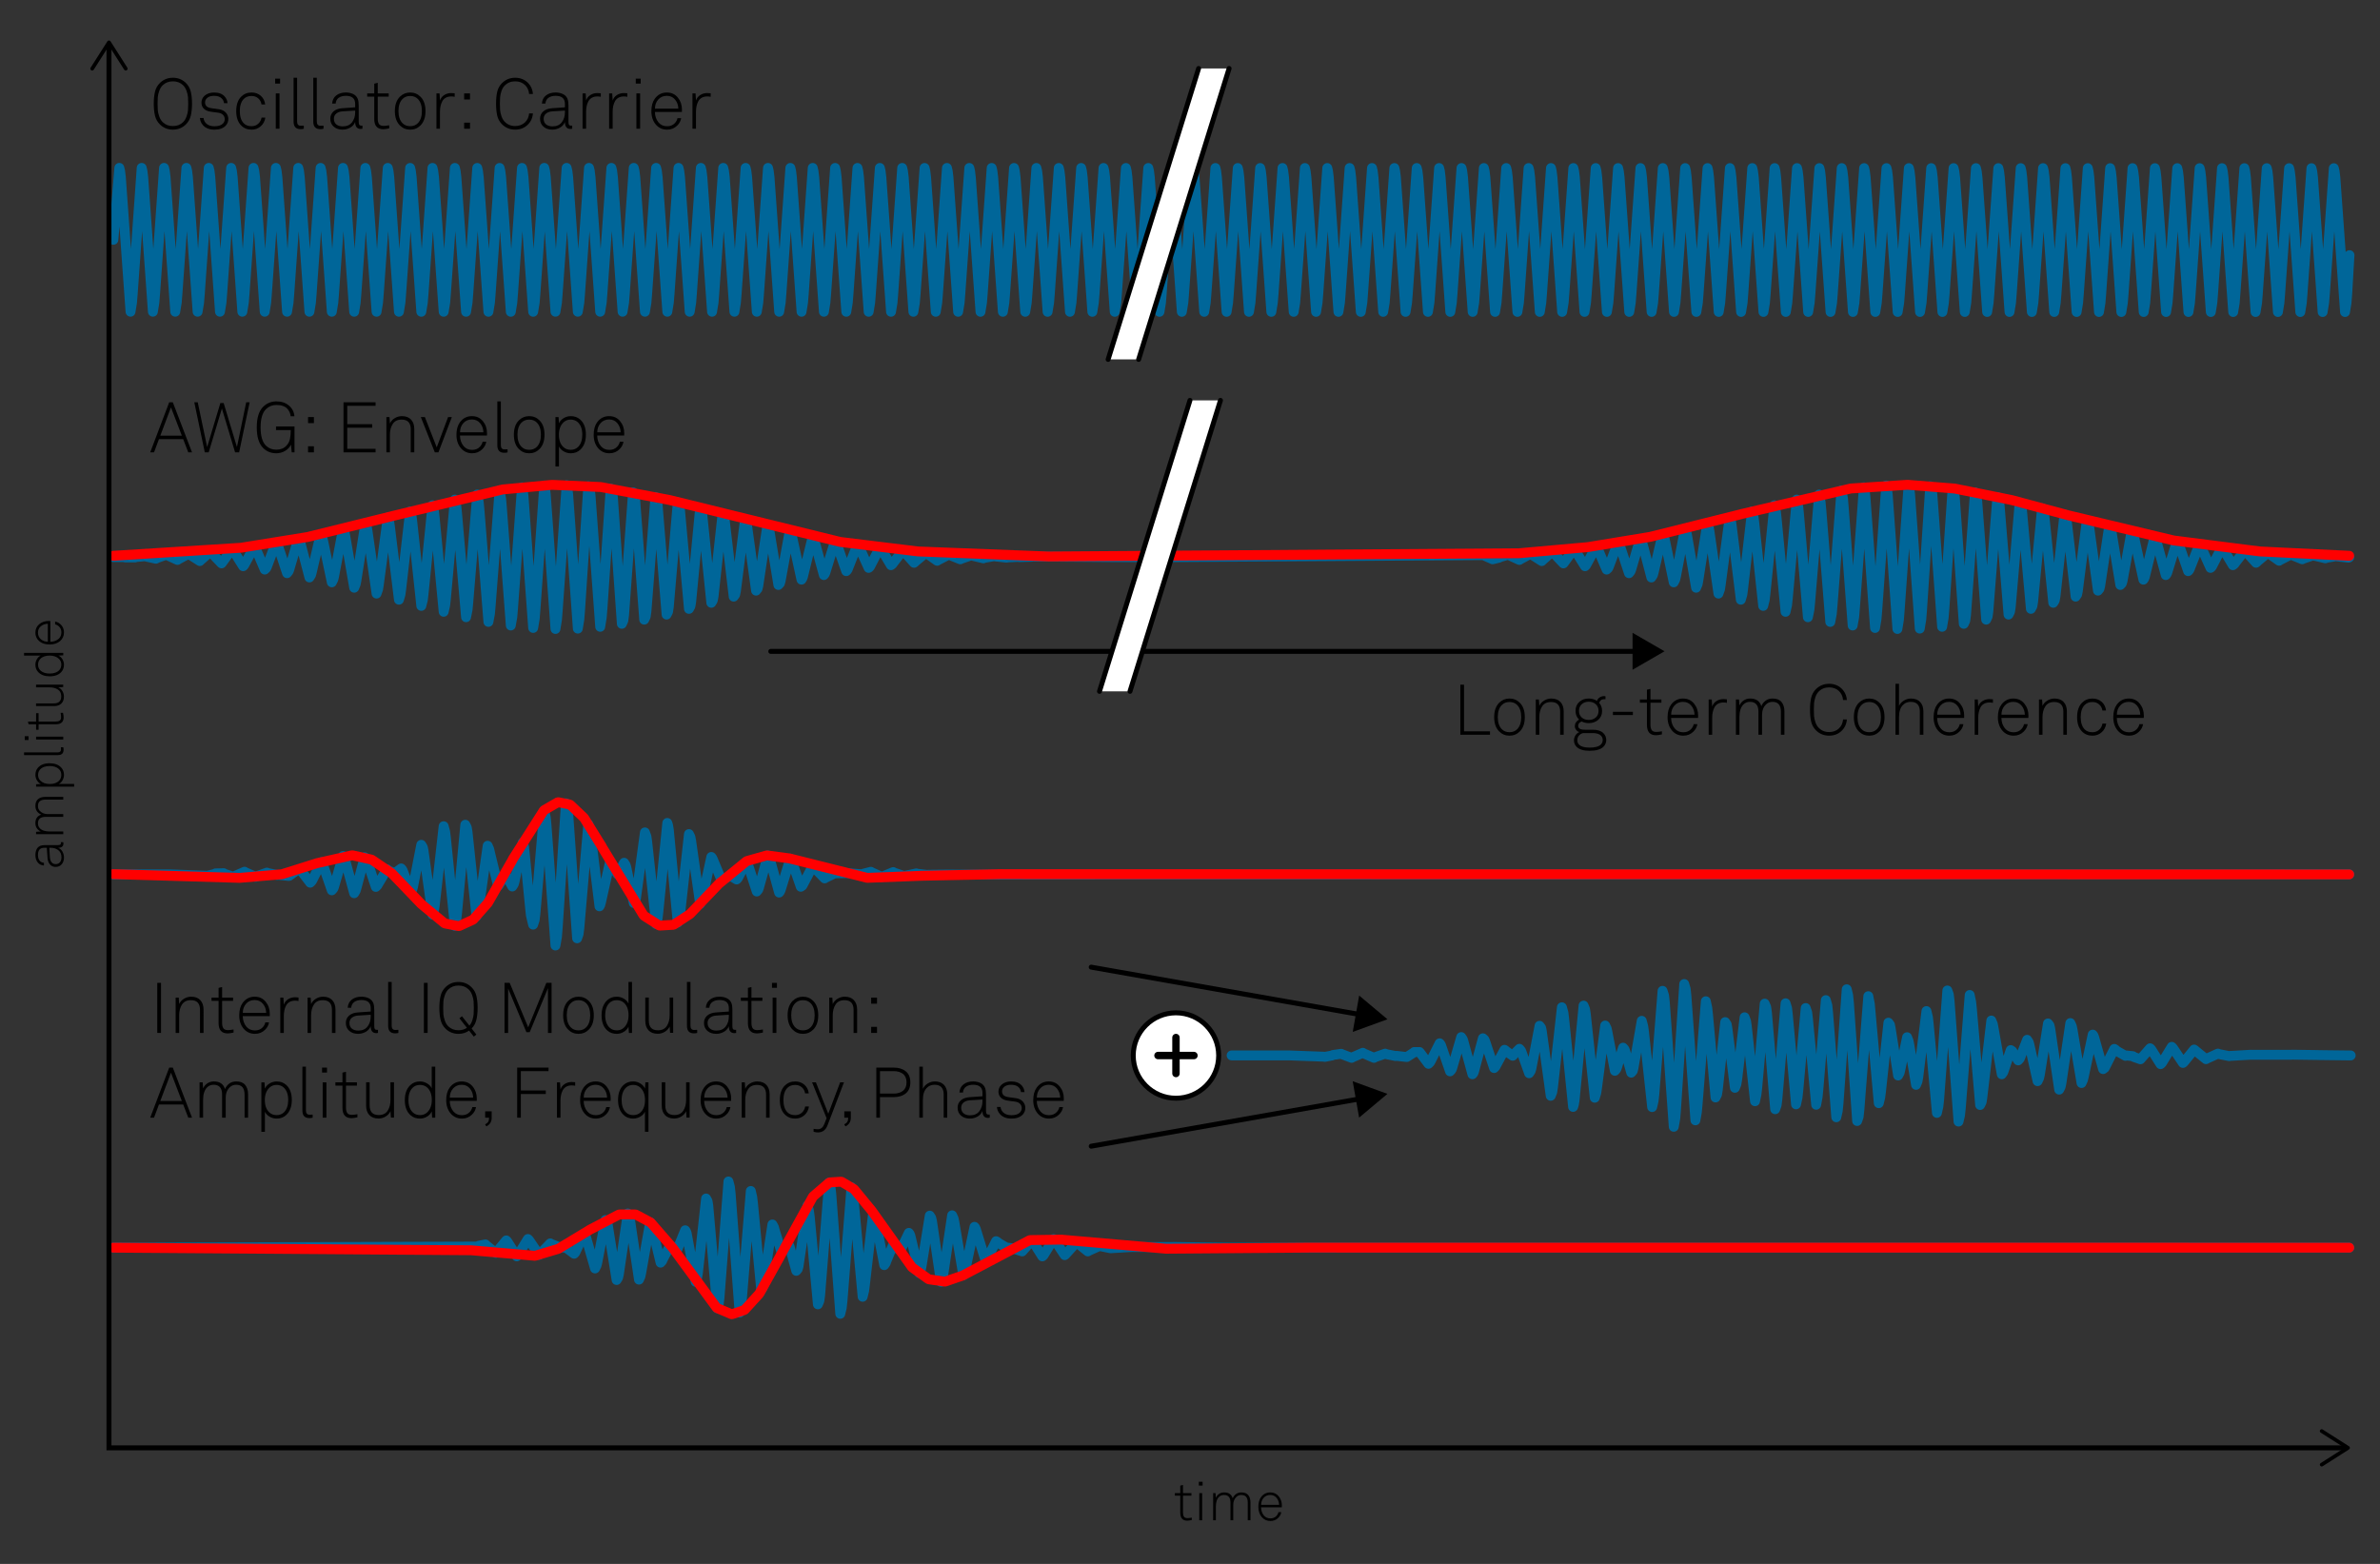 <?xml version="1.0" encoding="UTF-8"?> <!-- Generator: Adobe Illustrator 16.0.3, SVG Export Plug-In . SVG Version: 6.00 Build 0) --> <svg xmlns="http://www.w3.org/2000/svg" xmlns:xlink="http://www.w3.org/1999/xlink" version="1.1" id="Ebene_1" x="0px" y="0px" width="240.945px" height="158.343px" viewBox="0 0 240.945 158.343" xml:space="preserve"><rect x="0" y="0" width="240.945" height="158.343" fill="#333333" stroke="none"/> <g> <path fill="none" stroke="#006699" stroke-linecap="round" stroke-linejoin="round" stroke-miterlimit="2" d="M11.479,24.277 l0.602-7.28l0.077,0.318l0.078,0.624l0.977,13.62l0.154-0.941l0.072-0.896l0.905-12.725l0.078,0.318l0.077,0.624l0.978,13.62 l0.153-0.941l0.072-0.896l0.905-12.725l0.077,0.318l0.078,0.624l0.977,13.62l0.155-0.941l0.072-0.896l0.906-12.725l0.077,0.318 l0.077,0.624l0.978,13.62l0.154-0.941l0.072-0.896l0.905-12.725l0.079,0.318l0.076,0.624l0.979,13.62l0.154-0.941l0.072-0.896 l0.905-12.725l0.077,0.318l0.078,0.624l0.977,13.62l0.155-0.941l0.072-0.896l0.905-12.725l0.078,0.318l0.077,0.624l0.978,13.62 l0.153-0.941l0.072-0.896l0.907-12.725l0.076,0.318l0.077,0.624l0.978,13.62l0.155-0.941l0.072-0.896l0.905-12.725l0.078,0.318 l0.077,0.624l0.977,13.62l0.155-0.941l0.072-0.896l0.906-12.725l0.078,0.318l0.077,0.624l0.978,13.62l0.154-0.941l0.073-0.896 l0.905-12.725l0.078,0.318l0.077,0.624l0.978,13.62l0.153-0.941l0.073-0.896l0.905-12.725l0.078,0.318l0.079,0.624l0.977,13.62 l0.155-0.941l0.072-0.896l0.906-12.725l0.078,0.318l0.077,0.624l0.978,13.62l0.154-0.941l0.072-0.896l0.906-12.725l0.076,0.318 l0.079,0.624l0.977,13.62l0.155-0.941l0.072-0.896l0.905-12.725l0.077,0.318l0.078,0.624l0.978,13.62l0.155-0.941l0.072-0.896 l0.905-12.725l0.078,0.318l0.076,0.624l0.979,13.62l0.154-0.941l0.072-0.896l0.906-12.725l0.076,0.318l0.078,0.624l0.978,13.62 l0.155-0.941l0.072-0.896l0.905-12.725l0.077,0.318l0.078,0.624l0.978,13.62l0.155-0.941l0.071-0.896l0.907-12.725l0.077,0.318 l0.077,0.624l0.977,13.62l0.155-0.941l0.073-0.896L55.1,16.998l0.077,0.318l0.077,0.624l0.979,13.62l0.154-0.941l0.072-0.896 l0.905-12.725l0.078,0.318l0.078,0.624l0.977,13.62l0.154-0.941l0.073-0.896l0.905-12.725l0.078,0.318l0.077,0.624l0.978,13.62 l0.154-0.941l0.073-0.896l0.906-12.725l0.077,0.318l0.078,0.624l0.978,13.62l0.154-0.941l0.072-0.896l0.905-12.725l0.078,0.318 l0.077,0.624l0.977,13.62l0.155-0.941l0.072-0.896l0.905-12.725l0.078,0.318l0.078,0.624l0.978,13.62l0.154-0.941l0.073-0.896 l0.905-12.725l0.076,0.318l0.079,0.624l0.977,13.62l0.154-0.941l0.072-0.896l0.905-12.725l0.078,0.318l0.077,0.624l0.978,13.62 l0.155-0.941l0.071-0.896l0.906-12.725l0.078,0.318l0.077,0.624l0.977,13.62l0.154-0.941l0.073-0.896l0.906-12.725l0.077,0.318 l0.078,0.624l0.978,13.62l0.154-0.941l0.072-0.896l0.906-12.725l0.077,0.318l0.078,0.624l0.978,13.62l0.155-0.941l0.072-0.896 l0.905-12.725l0.077,0.318l0.077,0.624l0.979,13.62l0.153-0.941l0.072-0.896l0.906-12.725l0.077,0.318l0.078,0.624l0.978,13.62 l0.154-0.941l0.073-0.896l0.905-12.725l0.077,0.318l0.077,0.624l0.978,13.62l0.154-0.941l0.072-0.896l0.906-12.725l0.077,0.318 l0.077,0.624l0.978,13.62l0.154-0.941l0.072-0.896l0.906-12.725l0.077,0.318l0.077,0.624l0.978,13.62l0.154-0.941l0.073-0.896 l0.904-12.725l0.078,0.318l0.077,0.624l0.978,13.62l0.154-0.941l0.073-0.896l0.905-12.725l0.077,0.318l0.077,0.624l0.978,13.62 l0.154-0.941l0.072-0.896l0.906-12.725l0.077,0.318l0.077,0.624l0.979,13.62l0.154-0.941l0.071-0.896l0.907-12.725l0.076,0.318 l0.078,0.624l0.977,13.62l0.155-0.941l0.072-0.896l0.906-12.725l0.077,0.318l0.077,0.624l0.978,13.62l0.154-0.941l0.072-0.896 l0.905-12.725l0.077,0.318l0.078,0.624l0.978,13.62l0.154-0.941l0.072-0.896l0.905-12.725l0.078,0.318l0.077,0.624l0.978,13.62 l0.155-0.941l0.071-0.896l0.907-12.725l0.076,0.318l0.078,0.624l0.977,13.62l0.154-0.941l0.073-0.896l0.906-12.725l0.077,0.318 l0.078,0.624l0.978,13.62l0.154-0.941l0.073-0.896l0.905-12.725l0.077,0.318l0.078,0.624l0.978,13.62l0.154-0.941l0.072-0.896 l0.906-12.725l0.078,0.318l0.077,0.624l0.978,13.62l0.155-0.941l0.072-0.896l0.905-12.725l0.077,0.318l0.077,0.624l0.979,13.62 l0.154-0.941l0.072-0.896l0.905-12.725l0.077,0.318l0.078,0.624l0.977,13.62l0.155-0.941l0.072-0.896l0.906-12.725l0.078,0.318 l0.077,0.624l0.979,13.62l0.154-0.941l0.072-0.896l0.906-12.725l0.077,0.318l0.077,0.624l0.979,13.62l0.154-0.941l0.072-0.896 l0.906-12.725l0.077,0.318l0.078,0.624l0.977,13.62l0.156-0.941l0.071-0.896l0.906-12.725l0.077,0.318l0.076,0.624l0.979,13.62 l0.154-0.941l0.073-0.896l0.904-12.725l0.077,0.318l0.077,0.624l0.979,13.62l0.154-0.941l0.071-0.896l0.907-12.725l0.077,0.318 l0.078,0.624l0.977,13.62l0.154-0.941l0.073-0.896l0.906-12.725l0.077,0.318l0.077,0.624l0.977,13.62l0.154-0.941l0.072-0.896 l0.906-12.725l0.077,0.318l0.078,0.624l0.978,13.62l0.155-0.941l0.071-0.896l0.906-12.725l0.078,0.318l0.076,0.624l0.978,13.62 l0.155-0.941l0.073-0.896l0.905-12.725l0.077,0.318l0.077,0.624l0.979,13.62l0.154-0.941l0.072-0.896l0.905-12.725l0.078,0.318 l0.078,0.624l0.977,13.62l0.154-0.941l0.072-0.896l0.906-12.725l0.079,0.318l0.076,0.624l0.978,13.62l0.155-0.941l0.071-0.896 l0.906-12.725l0.077,0.318l0.077,0.624l0.978,13.62l0.155-0.941l0.073-0.896l0.905-12.725l0.077,0.318l0.076,0.624l0.979,13.62 l0.154-0.941l0.072-0.896l0.905-12.725l0.077,0.318l0.078,0.624l0.978,13.62l0.155-0.941l0.071-0.896l0.905-12.725l0.079,0.318 l0.077,0.624l0.978,13.62l0.153-0.941l0.072-0.896l0.907-12.725l0.076,0.318l0.078,0.624l0.977,13.62l0.155-0.941l0.072-0.896 l0.906-12.725l0.077,0.318l0.078,0.624l0.976,13.62l0.155-0.941l0.072-0.896l0.906-12.725l0.078,0.318l0.076,0.624l0.979,13.62 l0.154-0.941l0.073-0.896l0.904-12.725l0.077,0.318l0.078,0.624l0.978,13.62l0.155-0.941l0.071-0.896l0.906-12.725l0.078,0.318 l0.078,0.624l0.976,13.62l0.155-0.941l0.072-0.896l0.905-12.725l0.079,0.318l0.076,0.624l0.978,13.62l0.153-0.941l0.072-0.896 l0.907-12.725l0.077,0.318l0.076,0.624l0.978,13.62l0.156-0.941l0.07-0.896l0.907-12.725l0.075,0.318l0.078,0.624l0.978,13.62 l0.155-0.941l0.072-0.896l0.905-12.725l0.078,0.318l0.078,0.624l0.978,13.62l0.154-0.941l0.07-0.896l0.907-12.725l0.078,0.318 l0.078,0.624l0.977,13.62l0.153-0.941l0.072-0.896l0.907-12.725l0.079,0.318l0.075,0.624l0.979,13.62l0.154-0.941l0.072-0.896 l0.907-12.725l0.075,0.318l0.078,0.624l0.977,13.62l0.155-0.941l0.073-0.896l0.906-12.725l0.078,0.318l0.075,0.624l0.978,13.62 l0.156-0.941l0.072-0.896l0.905-12.725l0.078,0.318l0.078,0.624l0.977,13.62l0.156-0.941l0.071-0.896l0.906-12.725l0.078,0.318 l0.077,0.624l0.977,13.62l0.153-0.941l0.073-0.896l0.907-12.725l0.076,0.318l0.077,0.624l0.979,13.62l0.153-0.941l0.073-0.896 l0.906-12.725l0.076,0.318l0.078,0.624l0.977,13.62l0.156-0.941l0.072-0.896l0.904-12.725l0.078,0.318l0.076,0.624l0.979,13.62 l0.155-0.941l0.073-0.896l0.904-12.725l0.076,0.318l0.079,0.624l0.978,13.62l0.154-0.941l0.071-0.896l0.906-12.725l0.079,0.318 l0.077,0.624l0.978,13.62l0.153-0.941l0.072-0.896l0.907-12.725l0.077,0.318l0.076,0.624l0.979,13.62l0.154-0.941l0.072-0.896 l0.906-12.725l0.076,0.318l0.078,0.624l0.977,13.62l0.156-0.941l0.072-0.896l0.904-12.725l0.078,0.318l0.077,0.624l0.978,13.62 l0.154-0.941l0.074-0.896l0.904-12.725l0.078,0.318l0.077,0.624l0.978,13.62l0.153-0.941l0.072-0.896l0.906-12.725l0.078,0.318 l0.078,0.624l0.978,13.62l0.153-0.941l0.072-0.896l0.906-12.725l0.078,0.318l0.077,0.624l0.978,13.62l0.154-0.941l0.073-0.896 l0.904-12.725l0.078,0.318l0.078,0.624l0.977,13.62l0.156-0.941l0.071-0.896l0.905-12.725l0.078,0.318l0.075,0.624l0.979,13.62 l0.155-0.941l0.072-0.896l0.906-12.725l0.077,0.318l0.077,0.624l0.979,13.62l0.154-0.941l0.071-0.896l0.906-12.725l0.077,0.318 l0.078,0.624l0.978,13.62l0.154-0.941l0.073-0.896l0.904-12.725l0.078,0.318l0.078,0.624l0.978,13.62l0.155-0.941l0.07-0.896 l0.906-12.725l0.078,0.318l0.078,0.624l0.977,13.62l0.156-0.941l0.072-0.896l0.904-12.725l0.078,0.318l0.075,0.624l0.979,13.62 l0.153-0.941l0.073-0.896l0.907-12.725l0.075,0.318l0.08,0.624l0.978,13.62l0.153-0.941l0.072-0.896l0.904-12.725l0.08,0.318 l0.077,0.624l0.976,13.62l0.154-0.941l0.074-0.896l0.904-12.725l0.079,0.318l0.077,0.624l0.979,13.62l0.151-0.941l0.072-0.896 l0.229-3.92"></path> </g> <g> <path fill="none" stroke="#006699" stroke-linecap="round" stroke-linejoin="round" stroke-miterlimit="2" d="M11.479,56.404h1.131 l0.077,0.036l0.979,0.003l0.077-0.039l0.983-0.091l0.073,0.039l0.982,0.217l0.077-0.053l0.978-0.354l0.078,0.047l1.055,0.481 l0.077-0.056l1.055-0.57l0.078,0.067l1.054,0.673l0.078-0.078l0.982-0.868l0.073,0.072l1.061,1.11l0.072-0.086l0.982-1.354 l0.078,0.067l0.072,0.096l0.983,1.565l0.077-0.072l0.072-0.118l0.983-1.801l0.077,0.089l0.071,0.128l0.907,2.112l0.153-0.143 l0.072-0.156l0.907-2.407l0.153,0.165l0.072,0.175l0.905,2.732l0.155-0.191l0.072-0.19l0.905-3.087l0.155,0.212l0.072,0.221 l0.905,3.468l0.155-0.242l0.072-0.248l0.906-3.874l0.155,0.268l0.072,0.277l0.906,4.313l0.154-0.303l0.073-0.305l0.905-4.774 l0.154,0.333l0.071,0.341l0.907,5.253l0.153-0.365l0.073-0.375l0.905-5.76l0.156,0.407l0.071,0.407l0.906,6.278l0.155-0.438 l0.072-0.446l0.906-6.814l0.155,0.479l0.072,0.488l0.906,7.353l0.154-0.524l0.072-0.52l0.906-7.899l0.155,0.561l0.071,0.561 l0.906,8.445l0.155-0.602l0.072-0.601l0.905-8.981l0.154,0.643l0.072,0.639l0.906,9.5l0.155-0.679l0.072-0.673l0.905-10.005 l0.154,0.721l0.073,0.709l0.906,10.477l0.154-0.755l0.072-0.746l0.906-10.921l0.154,0.793l0.073,0.771l0.905,11.333l0.155-0.823 l0.072-0.805l0.905-11.69l0.155,0.85l0.072,0.826l0.906,12.005l0.155-0.873l0.071-0.854l0.907-12.263l0.077,0.299l0.077,0.595 l0.977,13.344l0.155-0.917l0.073-0.884L55.1,49.159l0.077,0.313l0.077,0.62l0.979,13.588l0.154-0.938l0.072-0.899l0.905-12.716 l0.078,0.318l0.078,0.623l0.977,13.575l0.154-0.942l0.073-0.896l0.833-12.575l0.15,0.324l0.077,0.616l0.978,13.292l0.154-0.927 l0.073-0.879l0.833-12.18l0.149,0.319l0.078,0.601l0.905,12.763l0.149-0.319l0.078-0.585l0.906-12.412l0.149,0.314l0.077,0.57 l0.905,12.01l0.149-0.309l0.078-0.551l0.905-11.561l0.149,0.297l0.078,0.535l0.905,11.075l0.149-0.288l0.077-0.509l0.905-10.559 l0.148,0.275l0.079,0.49l0.906,10.013l0.148-0.267l0.078-0.462l0.907-9.455l0.148,0.259l0.077,0.437l0.906,8.874l0.149-0.243 l0.078-0.409l0.906-8.294l0.149,0.231l0.077,0.381l0.905,7.71l0.15-0.212l0.076-0.361l0.907-7.125l0.148,0.195l0.078,0.333 l0.906,6.562l0.149-0.185l0.077-0.303L77.67,53.3l0.149,0.169l0.078,0.278l0.905,5.479l0.148-0.158l0.079-0.253l0.905-4.971 l0.149,0.15l0.077,0.227l0.979,4.466l0.077-0.114l0.077-0.209l0.978-4.008l0.077,0.107l0.078,0.185l0.978,3.576l0.077-0.093 l0.078-0.165l0.978-3.18l0.077,0.083l0.077,0.147l0.978,2.81l0.077-0.072l0.077-0.133l0.978-2.469l0.154,0.179l0.072,0.159 l0.906,2.007l0.077-0.057l0.077-0.103l0.978-1.887l0.154,0.139l0.072,0.123l0.905,1.512l0.154-0.119L90.422,57l0.982-1.266 l0.077,0.067l0.071,0.089l0.983,1.091l0.078-0.063l0.073-0.076l1.059-0.879l0.072,0.067l1.06,0.746l0.072-0.053l1.133-0.584 l0.076,0.062l1.055,0.426l0.078-0.045l1.055-0.362l0.077,0.042l1.132,0.267l0.078-0.042l1.055-0.182l0.076,0.034l1.133,0.123 l0.072-0.025l1.132-0.053l0.078,0.022l1.28-0.036l0.078-0.017l2.795,0.011l0.071,0.006l5.888,0.041l0.077-0.005h5.738h0.071 l30.87-0.2l0.078-0.017l0.905,0.401l0.073,0.037l0.679-0.165l0.078-0.056l0.828-0.242l0.077,0.047l1.055,0.481l0.078-0.056 l1.055-0.57l0.078,0.067l1.054,0.673l0.077-0.078l0.983-0.868l0.072,0.072l1.06,1.11l0.072-0.086l0.983-1.354l0.078,0.067 l0.07,0.096l0.984,1.565l0.077-0.072l0.072-0.118l0.983-1.801l0.076,0.089l0.073,0.128l0.907,2.112l0.154-0.143l0.073-0.156 l0.904-2.407l0.154,0.165l0.073,0.175l0.905,2.732l0.155-0.191l0.071-0.19l0.906-3.087l0.156,0.212l0.07,0.221l0.906,3.468 l0.155-0.242l0.072-0.248l0.905-3.874l0.155,0.268l0.074,0.277l0.904,4.313l0.153-0.303l0.072-0.305l0.907-4.774l0.153,0.333 l0.073,0.341l0.905,5.253l0.156-0.365l0.07-0.375l0.907-5.76l0.153,0.407l0.072,0.407l0.906,6.278l0.155-0.438l0.072-0.446 l0.905-6.814l0.155,0.479l0.072,0.488l0.906,7.353l0.154-0.524l0.07-0.52l0.907-7.899l0.156,0.561l0.073,0.561l0.904,8.445 l0.153-0.602l0.072-0.601l0.907-8.981l0.153,0.643l0.074,0.639l0.905,9.5l0.154-0.679l0.072-0.673l0.907-10.005l0.153,0.721 l0.072,0.709l0.905,10.477l0.155-0.755l0.073-0.746l0.906-10.921l0.153,0.793l0.074,0.771l0.904,11.333l0.156-0.824l0.072-0.804 l0.905-11.69l0.156,0.85l0.071,0.826l0.906,12.005l0.156-0.873l0.071-0.854l0.906-12.264l0.078,0.3l0.077,0.595l0.977,13.344 l0.153-0.917l0.073-0.884l0.907-12.618l0.076,0.313l0.077,0.62l0.979,13.588l0.153-0.938l0.073-0.899l0.906-12.716l0.076,0.318 l0.078,0.623l0.977,13.575l0.156-0.942l0.072-0.896l0.833-12.575l0.149,0.324l0.076,0.616l0.979,13.292l0.155-0.927l0.073-0.879 l0.832-12.18l0.148,0.319l0.079,0.601l0.906,12.763l0.15-0.319l0.076-0.585l0.906-12.412l0.15,0.314l0.077,0.57l0.906,12.01 l0.149-0.309l0.076-0.551l0.907-11.561l0.149,0.297l0.076,0.535l0.906,11.075l0.148-0.288l0.079-0.509l0.904-10.559l0.15,0.275 l0.078,0.49l0.906,10.013l0.148-0.267l0.078-0.462l0.904-9.455l0.15,0.259l0.077,0.437l0.907,8.874l0.149-0.243l0.076-0.409 l0.906-8.294l0.15,0.231l0.077,0.381l0.905,7.71l0.148-0.212l0.077-0.361l0.907-7.125l0.148,0.195l0.078,0.333l0.904,6.562 l0.15-0.185l0.077-0.303l0.907-6.011l0.148,0.169l0.077,0.278l0.906,5.479l0.148-0.158l0.078-0.253l0.904-4.971l0.15,0.15 l0.078,0.227l0.977,4.466l0.078-0.114l0.078-0.209l0.977-4.008l0.078,0.107l0.075,0.185l0.979,3.576l0.078-0.093l0.077-0.165 l0.978-3.18l0.077,0.083l0.077,0.147l0.979,2.81l0.076-0.072l0.078-0.133l0.977-2.47l0.154,0.18l0.072,0.159l0.906,2.007 l0.078-0.057l0.077-0.103l0.977-1.887l0.156,0.139l0.072,0.123l0.906,1.512l0.155-0.119l0.07-0.108l0.984-1.266l0.078,0.067 l0.071,0.089l0.983,1.091l0.078-0.063l0.072-0.076l1.057-0.879l0.072,0.067l1.06,0.746l0.073-0.053l1.132-0.584l0.078,0.062 l1.055,0.426l0.078-0.047l1.056-0.359l0.075,0.042l1.134,0.267l0.078-0.042l1.054-0.182l0.076,0.034l1.132,0.123l0.073-0.025"></path> </g> <g> <path fill="none" stroke="#FF0000" stroke-linecap="round" stroke-linejoin="round" stroke-miterlimit="2" d="M11.479,56.271 l12.906-0.812l0.077-0.012l6.638-1.071l0.078-0.015l8.376-2.069l0.079-0.021l11.244-2.711l0.076-0.009l4.904-0.458h0.078 l4.827,0.215l0.078,0.006l6.87,1.295l0.073,0.016l17.284,4.246l0.078,0.008l7.77,0.952l0.078,0.005l13.132,0.506h0.078 l47.548-0.326l0.071-0.005l6.871-0.613l0.075-0.008l6.262-1.03l0.078-0.016l9.13-2.278l0.077-0.023l11.018-2.576l0.079-0.011 l5.659-0.37h0.077l4.755,0.381l0.072,0.016l5.661,1.142l0.078,0.02l5.66,1.523l0.078,0.021l10.564,2.522l0.078,0.015l8.674,1.105 l0.077,0.005l8.981,0.434"></path> </g> <g> <path fill="none" stroke="#006699" stroke-linecap="round" stroke-linejoin="round" stroke-miterlimit="2" d="M11.479,88.527h5.737 h0.072l3.551,0.131l0.072,0.025l0.833-0.201l0.072-0.053l0.833-0.02l0.072,0.056l0.905,0.309l0.077-0.053l1.055-0.461l0.077,0.056 l1.054,0.459l0.079-0.053l1.054-0.373l0.078,0.042l0.983,0.203l0.072-0.02l1.06,0.111l0.072-0.011l0.68-0.496l0.077-0.059 l0.453,0.067l0.077,0.098l0.829,1.085l0.148-0.145l0.078-0.128l0.906-1.8l0.077,0.088l0.072,0.142l0.906,2.616l0.154-0.175 l0.073-0.192l0.905-3.108l0.154,0.228l0.071,0.22l0.907,3.319l0.153-0.256l0.073-0.237l0.834-3.15l0.148,0.117l0.079,0.167 l0.904,2.721l0.149-0.139l0.078-0.139l0.906-1.508l0.072,0.061l0.078,0.078l0.679,0.253l0.077-0.088l0.525-0.39l0.078,0.084 l0.077,0.128l0.827,2.153l0.15-0.261l0.077-0.268l0.829-4.226l0.155,0.253l0.072,0.329l0.905,6.485l0.154-0.417l0.072-0.473 l0.906-8.06l0.155,0.567l0.072,0.586l0.905,8.935l0.154-0.67l0.073-0.648l0.833-8.92l0.149,0.28l0.078,0.457l0.905,8.533 l0.149-0.326l0.078-0.42l0.905-6.396l0.15,0.334l0.077,0.329l0.828,3.402l0.078-0.083l0.072-0.128l0.607-0.927l0.072,0.083 l0.077,0.134l0.531,0.982l0.148-0.228l0.078-0.25l0.829-3.973l0.077,0.175l0.072,0.333l0.606,6.177l0.073,0.674l0.226,0.951 l0.155-0.467l0.073-0.576L55.1,82.056l0.154,0.715l0.073,0.771l0.906,12.187l0.154-0.896l0.072-0.887l0.834-12.615l0.149,0.365 l0.078,0.637L58.424,95l0.149-0.426l0.078-0.606l0.906-10.528l0.15,0.437l0.077,0.515l0.906,7.371l0.072-0.134l0.078-0.27 l0.905-4.049l0.078,0.086l0.072,0.145l0.606,0.957l0.073-0.083l0.077-0.133l0.531-0.93l0.148,0.226l0.078,0.242l0.751,3.606 l0.154-0.189l0.072-0.309l0.905-6.649l0.155,0.428l0.072,0.492l0.905,8.358l0.155-0.599l0.071-0.609l0.906-9.029l0.077,0.24 l0.077,0.45l0.905,9.394l0.148-0.295l0.079-0.448l0.906-8.213l0.148,0.303l0.078,0.404l0.907,6.36l0.148-0.284l0.077-0.309 l0.906-4.157l0.072,0.081l0.077,0.15l0.906,2.156l0.078-0.047l0.071-0.075l0.756-0.381l0.077,0.075l0.525,0.32l0.077-0.078 l0.077-0.111l0.828-1.581l0.078,0.078l0.072,0.139l0.906,2.771l0.154-0.189l0.072-0.207l0.906-3.252l0.154,0.248l0.072,0.237 l0.906,3.271l0.076-0.092l0.079-0.164l0.977-3.18l0.077,0.092l0.077,0.155l0.907,2.602l0.149-0.103l0.077-0.128l0.978-1.856 l0.077,0.062l0.078,0.091l1.054,1.086l0.078-0.056l0.978-0.474l0.077,0.02l1.132-0.025l0.077,0.005l1.508,0.123l0.076-0.066 l0.752-0.195l0.078,0.05l1.055,0.473l0.077-0.056l1.056-0.437l0.077,0.053l1.054,0.359l0.078-0.042l1.132-0.236l0.078,0.031 l1.055,0.122l0.077-0.019l1.657-0.017h0.077l5.661,0.005h0.078l136.376-0.025"></path> </g> <g> <path fill="none" stroke="#FF0000" stroke-linecap="round" stroke-linejoin="round" stroke-miterlimit="2" d="M11.479,88.502 l12.679,0.376l0.078,0.005l4.302-0.37l0.071-0.022l3.396-1.068l0.078-0.028l3.546-0.795l0.076,0.003l1.889,0.423l0.072,0.036 l1.966,1.333l0.072,0.067l2.872,2.991l0.071,0.075l2.342,1.937l0.077,0.036l1.358,0.261l0.072-0.005l1.359-0.626l0.078-0.061 l1.435-1.628l0.072-0.108l2.419-4.229l0.071-0.145l3.098-4.866l0.072-0.073l1.359-0.789l0.077-0.009l1.132,0.23l0.077,0.042 l1.358,1.291l0.072,0.098l1.739,2.805l0.073,0.14l4.153,6.822l0.076,0.078l1.508,0.963l0.077,0.022l1.358-0.083l0.073-0.031 l1.584-1.035l0.077-0.067l2.795-2.924l0.071-0.081l2.794-2.279l0.078-0.042l1.96-0.557l0.078-0.005l2.264,0.3l0.072,0.019 l7.776,1.946h0.077l5.28-0.201l0.077-0.005l8.229-0.17l0.072,0.005l136.305,0.025"></path> </g> <path fill="none" stroke="#006699" stroke-linecap="round" stroke-linejoin="round" stroke-miterlimit="2" d="M11.479,126.322 l36.905-0.114l0.078-0.078l0.679-0.139l0.073,0.078l0.982,0.782l0.078-0.083l0.978-1.183l0.077,0.078l0.077,0.109l0.906,1.424 l0.072-0.059l0.077-0.092l0.982-1.6l0.072,0.061l0.078,0.098l0.983,1.447l0.072-0.062l0.078-0.086l0.982-1.015l0.073,0.053 l0.982,0.381l0.077-0.036l0.525,0.066l0.078,0.075l0.679,0.509l0.077-0.076l0.072-0.114l0.833-1.8l0.149,0.153l0.078,0.176 l0.906,3.152l0.149-0.287l0.076-0.281l0.83-4.334l0.148,0.17l0.078,0.272l0.906,5.629l0.149-0.239l0.077-0.336l0.906-6.161 l0.149,0.304l0.078,0.367l0.905,6.026l0.149-0.336l0.077-0.359l0.906-5.114l0.077,0.111l0.072,0.223l0.905,3.756l0.155-0.169 l0.071-0.17l0.756-1.436l0.078,0.062l0.071,0.088l0.453,0.379l0.078-0.073l0.076-0.122l0.751-1.836l0.077,0.104l0.077,0.211 l0.906,4.903l0.149-0.42l0.077-0.454l0.829-7.56l0.149,0.267l0.076,0.471l0.907,10.363l0.148-0.428l0.078-0.609l0.906-11.789 l0.148,0.557l0.078,0.701l0.906,12.02l0.149-0.634l0.077-0.712l0.905-10.968l0.15,0.646l0.076,0.651l0.83,8.708l0.154-0.234 l0.071-0.378l0.905-6.002l0.156,0.284l0.07,0.267l0.68,2.203l0.155-0.13l0.071-0.128l0.453-0.534l0.078,0.1l0.077,0.172l0.679,2.459 l0.15-0.181l0.077-0.278l0.906-6.154l0.149,0.556l0.077,0.565l0.828,8.884l0.15-0.362l0.077-0.556l0.906-11.396l0.149,0.515 l0.078,0.673l0.905,12.084l0.15-0.612l0.077-0.715l0.906-11.492l0.148,0.638l0.077,0.685l0.906,9.772l0.149-0.601l0.077-0.58 l0.83-7.25l0.154,0.217l0.072,0.32l0.906,4.691l0.154-0.225l0.072-0.211l0.68-1.625l0.154,0.091l0.072,0.094l0.453,0.371 l0.077-0.072l0.077-0.117l0.752-1.572l0.078,0.103l0.076,0.186l0.906,3.781l0.15-0.356l0.077-0.348l0.829-5.111l0.148,0.231 l0.078,0.325l0.905,6.144l0.149-0.303l0.078-0.365l0.905-6.065l0.15,0.325l0.076,0.356l0.906,5.384l0.149-0.314l0.078-0.32 l0.905-4.265l0.078,0.092l0.071,0.18l0.983,3.188l0.078-0.08l0.072-0.128l0.905-1.8l0.154,0.092l0.072,0.079l0.906,0.525 l0.078-0.036l0.678,0.092l0.078,0.073l0.68,0.211l0.071-0.083l0.905-1.019l0.078,0.073l0.078,0.106l0.906,1.427l0.071-0.058 l0.077-0.092l0.984-1.601l0.071,0.061l0.078,0.098l0.982,1.466l0.072-0.055l0.078-0.089l1.054-1.16l0.078,0.074l1.055,0.852 l0.077-0.053l1.132-0.509l0.078,0.036l1.055,0.214l0.078-0.014l2.11-0.125l0.077,0.006h3.999l0.077-0.009l2.641,0.037l0.076,0.006 l3.17,0.036h0.077h113.056"></path> <g> <path fill="none" stroke="#FF0000" stroke-linecap="round" stroke-linejoin="round" stroke-miterlimit="2" d="M11.479,126.322 l36.227,0.262l0.077,0.008l6.34,0.551l0.073-0.008l2.264-0.677l0.077-0.03l3.092-1.867l0.078-0.053l2.942-1.533l0.078-0.017h1.585 l0.072,0.022l1.437,0.768l0.077,0.056l2.187,2.518l0.077,0.106l4.374,5.954l0.078,0.063l1.435,0.609h0.072l1.208-0.412l0.078-0.05 l1.431-1.575l0.077-0.114l2.037-3.667l0.079-0.156l3.241-5.876l0.077-0.097l1.585-1.363l0.077-0.031l1.133-0.072l0.072,0.02 l1.209,0.72l0.078,0.073l1.734,2.109l0.077,0.108l3.998,5.609l0.078,0.072l1.585,1.141l0.073,0.034l1.584,0.23l0.077-0.011 l1.734-0.598l0.078-0.039l6.715-3.542l0.076-0.014l3.171-0.047l0.077,0.012l10.488,0.91h0.077l14.413-0.111h0.077l105.209,0.005"></path> </g> <g> <path fill="none" stroke="#006699" stroke-linecap="round" stroke-linejoin="round" stroke-miterlimit="2" d="M124.688,106.857 h5.738h0.071l3.551,0.128l0.071,0.02l0.758-0.147l0.077-0.047l0.829-0.117l0.078,0.044l0.976,0.365l0.078-0.05l1.055-0.462 l0.078,0.056l1.054,0.457l0.077-0.056l1.056-0.37l0.076,0.044l0.982,0.198l0.072-0.022l0.983,0.114l0.078,0.005l0.679-0.437 l0.072-0.067h0.531l0.076,0.092l0.829,1.102l0.148-0.142l0.078-0.13l0.907-1.806l0.076,0.086l0.073,0.139l0.905,2.616l0.155-0.172 l0.071-0.189l0.906-3.108l0.154,0.226l0.072,0.228l0.906,3.309l0.078-0.086l0.077-0.175l0.906-3.381l0.149,0.133l0.076,0.17 l0.908,2.71l0.148-0.159l0.077-0.153l0.828-1.533l0.078,0.044l0.072,0.078l0.679,0.479l0.077-0.078l0.078-0.098l0.525-0.528 l0.155,0.178l0.072,0.17l0.757,2.126l0.149-0.218l0.078-0.25l0.828-4.335l0.153,0.201l0.072,0.314l0.907,6.572l0.154-0.381 l0.072-0.457l0.905-8.124l0.155,0.554l0.072,0.586l0.906,8.946l0.077-0.24l0.078-0.462l0.906-9.554l0.149,0.365l0.077,0.498 l0.905,8.464l0.15-0.473l0.076-0.493l0.829-6.344l0.15,0.298l0.076,0.339l0.756,3.945l0.15-0.175l0.077-0.214l0.603-1.95 l0.148,0.164l0.077,0.211l0.602,2.154l0.155-0.184l0.072-0.278l0.835-4.786l0.15,0.551l0.075,0.533l0.83,7.649l0.148-0.637 l0.077-0.685l0.829-10.447l0.155,0.49l0.074,0.681l0.904,12.593l0.153-0.832l0.072-0.876l0.835-12.747l0.149,0.509l0.076,0.727 l0.907,12.564l0.149-0.849l0.078-0.837l0.828-10.37l0.15,0.69l0.075,0.701l0.757,8.35l0.15-0.298l0.078-0.467l0.75-6.864 l0.156,0.239l0.07,0.412l0.758,6.001l0.147-0.356l0.078-0.461l0.756-6.324l0.15,0.406l0.075,0.515l0.831,7.579l0.149-0.709 l0.077-0.69l0.755-8.48l0.15,0.356l0.078,0.559l0.83,9.772l0.148-0.415l0.077-0.604l0.829-9.708l0.154,0.503l0.072,0.632 l0.833,9.098l0.149-0.679l0.078-0.701l0.752-8.37l0.155,0.457l0.07,0.601l0.834,8.734l0.15-0.804l0.075-0.765l0.754-9.023 l0.153,0.531l0.072,0.685l0.833,10.646l0.149-0.654l0.078-0.765l0.83-11.541l0.147,0.612l0.078,0.762l0.829,11.961l0.153-0.437 l0.073-0.668l0.907-11.532l0.154,0.792l0.071,0.768l0.834,9.274l0.147-0.593l0.078-0.598l0.752-6.961l0.154,0.214l0.073,0.356 l0.755,4.78l0.15-0.272l0.078-0.329l0.679-3.277l0.15,0.38l0.076,0.385l0.682,4.056l0.147-0.356l0.078-0.438l0.828-6.674 l0.154,0.648l0.073,0.648l0.833,9.012l0.149-0.66l0.078-0.715l0.829-11.018l0.148,0.412l0.077,0.643l0.906,12.217l0.149-0.628 l0.078-0.723l0.904-11.466l0.152,0.732l0.076,0.723l0.828,9.685l0.155-0.314l0.072-0.467l0.906-7.771l0.154,0.37l0.072,0.387 l0.833,4.683l0.149-0.212l0.077-0.22l0.68-2.017l0.15,0.098l0.077,0.123l0.525,0.821l0.153-0.162l0.074-0.167l0.68-1.753 l0.153,0.228l0.072,0.239l0.834,3.72l0.147-0.303l0.079-0.329l0.827-5.211l0.15,0.198l0.077,0.312l0.907,6.19l0.147-0.289 l0.078-0.362l0.904-6.088l0.151,0.332l0.076,0.359l0.907,5.378l0.149-0.326l0.078-0.323l0.904-4.251l0.078,0.101l0.072,0.184 l0.904,3.205l0.156-0.114l0.072-0.136l0.906-1.792l0.155,0.103l0.07,0.086l0.906,0.514l0.078-0.039l0.679,0.072l0.078,0.075 l0.677,0.239l0.074-0.084l0.904-1.029l0.078,0.066l0.079,0.108l0.905,1.431l0.071-0.056l0.078-0.088l0.983-1.606l0.072,0.064 l0.078,0.098l0.982,1.466l0.072-0.058l0.077-0.086l0.983-1.21l0.073,0.052l0.078,0.07l1.053,0.851l0.078-0.053l1.131-0.51 l0.078,0.042l1.056,0.211l0.077-0.017l2.11-0.122l0.077,0.005h3.998l0.078-0.011l2.641,0.036l0.075,0.005l3.17,0.037h0.078"></path> </g> <g> <g> <line fill="none" stroke="#000000" stroke-width="0.5" stroke-linecap="round" stroke-linejoin="round" x1="78.032" y1="65.95" x2="165.822" y2="65.95"></line> <g> <polygon points="165.275,67.81 168.513,65.94 165.275,64.07 "></polygon> </g> </g> </g> <g> <g> <path d="M120.654,153.896c-0.206,0.044-0.357,0.066-0.457,0.066c-0.473,0-0.709-0.268-0.709-0.803v-1.732h-0.55v-0.253h0.55 v-0.759l0.275-0.066v0.825h0.853v0.253h-0.853v1.722c0,0.18,0.033,0.317,0.099,0.413c0.066,0.095,0.185,0.143,0.357,0.143 c0.11,0,0.255-0.016,0.435-0.049V153.896z"></path> <path d="M121.749,150.408h-0.385v-0.385h0.385V150.408z M121.704,153.923h-0.292v-2.75h0.292V153.923z"></path> <path d="M126.594,153.923h-0.275v-1.798c0-0.51-0.218-0.765-0.654-0.765c-0.191,0-0.354,0.063-0.49,0.187 c-0.216,0.206-0.324,0.479-0.324,0.819v1.557h-0.281v-1.798c0-0.51-0.22-0.765-0.66-0.765c-0.194,0-0.358,0.063-0.49,0.187 c-0.22,0.206-0.33,0.539-0.33,1.001v1.375h-0.275v-2.75h0.242l0.033,0.473c0.073-0.165,0.184-0.297,0.33-0.396 c0.146-0.099,0.315-0.148,0.506-0.148c0.458,0,0.748,0.198,0.869,0.594c0.077-0.18,0.19-0.324,0.338-0.432 c0.148-0.108,0.331-0.162,0.547-0.162c0.308,0,0.537,0.09,0.688,0.272c0.15,0.182,0.225,0.426,0.225,0.734V153.923z"></path> <path d="M129.773,152.432c0,0.022-0.001,0.052-0.003,0.091c-0.001,0.039-0.002,0.069-0.002,0.091h-2.101 c0.007,0.33,0.103,0.605,0.286,0.825c0.165,0.194,0.387,0.292,0.666,0.292c0.246,0,0.445-0.081,0.599-0.242 c0.11-0.117,0.18-0.248,0.209-0.391h0.286c-0.037,0.22-0.139,0.413-0.308,0.578c-0.212,0.213-0.475,0.319-0.786,0.319 c-0.356,0-0.647-0.13-0.875-0.39c-0.235-0.275-0.352-0.624-0.352-1.045c0-0.407,0.09-0.733,0.27-0.979 c0.234-0.319,0.546-0.479,0.935-0.479c0.355,0,0.641,0.131,0.855,0.393S129.773,152.069,129.773,152.432z M129.493,152.361 c-0.008-0.275-0.092-0.511-0.253-0.707c-0.161-0.196-0.375-0.294-0.643-0.294c-0.275,0-0.498,0.096-0.668,0.289 c-0.17,0.193-0.256,0.43-0.256,0.712H129.493z"></path> </g> </g> <g> <g> <path d="M6.405,85.268c0.011,0.066,0.017,0.11,0.017,0.132c0,0.29-0.18,0.435-0.539,0.435c0.187,0.073,0.333,0.202,0.437,0.385 c0.104,0.184,0.157,0.385,0.157,0.605c0,0.275-0.077,0.501-0.231,0.679c-0.154,0.178-0.359,0.267-0.616,0.267 c-0.238,0-0.43-0.084-0.575-0.253c-0.145-0.169-0.227-0.393-0.245-0.671l-0.071-1.012h-0.27c-0.418,0-0.627,0.242-0.627,0.726 c0,0.227,0.051,0.412,0.154,0.555c0.103,0.143,0.253,0.222,0.451,0.237v0.275c-0.271-0.019-0.483-0.125-0.635-0.319 c-0.152-0.194-0.228-0.444-0.228-0.748c0-0.209,0.04-0.399,0.121-0.569c0.081-0.17,0.209-0.291,0.385-0.36 c0.125-0.048,0.301-0.071,0.528-0.071h1.254c0.103,0,0.178-0.014,0.226-0.042c0.048-0.027,0.072-0.085,0.072-0.173 c0-0.033-0.002-0.059-0.006-0.077H6.405z M5.134,85.834H4.991l0.061,0.984c0.015,0.206,0.073,0.369,0.176,0.49 c0.103,0.121,0.236,0.181,0.401,0.181c0.19,0,0.337-0.063,0.44-0.189s0.154-0.292,0.154-0.498c0-0.322-0.107-0.564-0.322-0.726 C5.687,85.915,5.431,85.834,5.134,85.834z"></path> <path d="M6.405,80.681v0.275H4.606c-0.51,0-0.765,0.218-0.765,0.654c0,0.191,0.063,0.354,0.187,0.49 c0.206,0.216,0.479,0.324,0.819,0.324h1.557v0.281H4.606c-0.51,0-0.765,0.22-0.765,0.66c0,0.194,0.063,0.357,0.187,0.49 c0.206,0.22,0.539,0.33,1.001,0.33h1.375v0.275h-2.75v-0.242l0.473-0.033c-0.165-0.073-0.297-0.184-0.396-0.33 c-0.099-0.146-0.148-0.315-0.148-0.506c0-0.458,0.198-0.748,0.594-0.869c-0.18-0.077-0.324-0.19-0.432-0.338 c-0.108-0.148-0.162-0.331-0.162-0.547c0-0.308,0.09-0.537,0.272-0.688s0.426-0.226,0.734-0.226H6.405z"></path> <path d="M5.024,77.276c0.506,0,0.895,0.143,1.166,0.429c0.19,0.198,0.286,0.447,0.286,0.748c0,0.194-0.049,0.377-0.148,0.55 c-0.099,0.172-0.227,0.295-0.385,0.369h1.562v0.275h-3.85v-0.242l0.484-0.033c-0.165-0.073-0.299-0.196-0.401-0.369 s-0.154-0.354-0.154-0.544c0-0.293,0.086-0.537,0.258-0.731C4.106,77.427,4.5,77.276,5.024,77.276z M5.03,77.557 c-0.44,0-0.768,0.121-0.984,0.363c-0.128,0.146-0.192,0.328-0.192,0.544c0,0.22,0.073,0.407,0.22,0.561 c0.231,0.235,0.55,0.352,0.957,0.352c0.425,0,0.746-0.116,0.962-0.347c0.143-0.15,0.214-0.343,0.214-0.577 c0-0.238-0.081-0.435-0.242-0.589C5.745,77.66,5.433,77.557,5.03,77.557z"></path> <path d="M6.405,75.654c0.022,0.081,0.033,0.164,0.033,0.248c0,0.367-0.194,0.55-0.583,0.55H2.434v-0.275h3.41 c0.22,0,0.33-0.095,0.33-0.286c0-0.106-0.003-0.185-0.011-0.237H6.405z"></path> <path d="M2.89,74.537v0.385H2.505v-0.385H2.89z M6.405,74.582v0.292h-2.75v-0.292H6.405z"></path> <path d="M6.377,72.167c0.044,0.206,0.066,0.357,0.066,0.457c0,0.473-0.268,0.709-0.803,0.709H3.908v0.55H3.655v-0.55H2.896 L2.83,73.058h0.825v-0.853h0.253v0.853h1.722c0.18,0,0.317-0.033,0.413-0.099c0.095-0.066,0.143-0.185,0.143-0.357 c0-0.11-0.016-0.255-0.049-0.435H6.377z"></path> <path d="M6.399,69.317v0.242l-0.5,0.033c0.172,0.077,0.311,0.202,0.415,0.374s0.157,0.358,0.157,0.556 c0,0.312-0.09,0.551-0.27,0.718s-0.425,0.25-0.737,0.25H3.649v-0.275h1.798c0.502,0,0.753-0.236,0.753-0.709 c0-0.315-0.113-0.546-0.338-0.693c-0.225-0.146-0.505-0.22-0.838-0.22H3.649v-0.275H6.399z"></path> <path d="M6.405,66.105v0.242L5.921,66.38c0.165,0.073,0.299,0.196,0.401,0.369s0.154,0.354,0.154,0.544 c0,0.293-0.086,0.537-0.258,0.731c-0.264,0.301-0.658,0.451-1.183,0.451c-0.506,0-0.895-0.143-1.166-0.429 c-0.19-0.198-0.286-0.447-0.286-0.748c0-0.194,0.049-0.377,0.148-0.55c0.099-0.172,0.227-0.295,0.385-0.369H2.434v-0.275H6.405z M5.03,66.375c-0.425,0-0.746,0.115-0.962,0.347c-0.143,0.15-0.214,0.343-0.214,0.577c0,0.238,0.081,0.435,0.242,0.588 c0.22,0.206,0.532,0.308,0.935,0.308c0.44,0,0.768-0.121,0.984-0.363c0.128-0.146,0.192-0.328,0.192-0.544 c0-0.22-0.073-0.407-0.22-0.561C5.756,66.492,5.437,66.375,5.03,66.375z"></path> <path d="M4.914,62.872c0.022,0,0.052,0.001,0.091,0.003c0.039,0.001,0.069,0.002,0.091,0.002v2.101 c0.33-0.007,0.605-0.103,0.825-0.286c0.194-0.165,0.292-0.387,0.292-0.666c0-0.246-0.081-0.445-0.242-0.599 c-0.117-0.11-0.248-0.18-0.391-0.209v-0.286c0.22,0.037,0.413,0.139,0.578,0.308c0.213,0.212,0.319,0.475,0.319,0.786 c0,0.356-0.13,0.647-0.39,0.875c-0.275,0.235-0.624,0.352-1.045,0.352c-0.407,0-0.733-0.09-0.979-0.27 c-0.319-0.234-0.479-0.546-0.479-0.935c0-0.355,0.131-0.641,0.393-0.855S4.551,62.872,4.914,62.872z M4.843,63.152 c-0.275,0.008-0.511,0.092-0.707,0.253c-0.196,0.161-0.294,0.375-0.294,0.643c0,0.275,0.096,0.498,0.289,0.668 c0.193,0.17,0.43,0.256,0.712,0.256V63.152z"></path> </g> </g> <g> <g> <polyline fill="none" stroke="#000000" stroke-width="0.5" points="237.447,146.588 11.032,146.588 11.032,4.549 "></polyline> <g> <path d="M235.042,144.702c-0.062,0-0.123,0.031-0.158,0.087c-0.056,0.087-0.03,0.203,0.058,0.259l2.419,1.541l-2.419,1.541 c-0.087,0.056-0.113,0.172-0.058,0.259c0.056,0.087,0.172,0.113,0.259,0.058l2.668-1.699c0.054-0.035,0.087-0.094,0.087-0.158 s-0.033-0.124-0.087-0.158l-2.668-1.699C235.111,144.711,235.077,144.702,235.042,144.702 C234.98,144.702,235.077,144.702,235.042,144.702z"></path> </g> <g> <path d="M12.919,6.954c0,0.062-0.031,0.123-0.087,0.158c-0.087,0.056-0.203,0.03-0.259-0.058l-1.541-2.419L9.491,7.054 C9.436,7.142,9.319,7.167,9.232,7.112C9.145,7.056,9.12,6.939,9.175,6.853l1.699-2.668c0.034-0.054,0.094-0.087,0.158-0.087 s0.124,0.033,0.158,0.087l1.699,2.668C12.909,6.884,12.919,6.919,12.919,6.954C12.919,7.016,12.919,6.919,12.919,6.954z"></path> </g> </g> </g> <polygon fill="#FFFFFF" points="112.184,36.389 115.272,36.389 124.431,6.932 121.344,6.932 "></polygon> <g> <g> <path d="M19.44,45.8h-0.379l-0.515-1.337h-2.453l-0.5,1.337h-0.386l1.923-5.069h0.365L19.44,45.8z M18.41,44.112l-1.101-2.867 l-1.08,2.867H18.41z"></path> <path d="M25.274,40.73L24.209,45.8h-0.408l-1.337-4.44l-1.337,4.44h-0.393l-1.065-5.069h0.351l0.951,4.533l1.337-4.455h0.336 l1.344,4.455l0.937-4.533H25.274z"></path> <path d="M29.814,45.8h-0.279l-0.079-0.779c-0.128,0.267-0.33,0.479-0.604,0.636c-0.274,0.157-0.566,0.236-0.876,0.236 c-0.534,0-0.979-0.179-1.337-0.536c-0.429-0.424-0.644-1.12-0.644-2.088c0-0.962,0.214-1.656,0.644-2.081 c0.376-0.367,0.822-0.55,1.337-0.55s0.939,0.141,1.273,0.422c0.333,0.281,0.519,0.643,0.558,1.086h-0.379 c-0.024-0.281-0.136-0.534-0.336-0.758c-0.238-0.257-0.607-0.386-1.108-0.386c-0.415,0-0.765,0.139-1.051,0.415 c-0.367,0.362-0.55,0.979-0.55,1.852c0,0.896,0.186,1.519,0.558,1.866c0.276,0.262,0.622,0.394,1.037,0.394 c0.424,0,0.763-0.134,1.015-0.4c0.181-0.191,0.3-0.415,0.358-0.672c0.057-0.257,0.085-0.563,0.085-0.915h-1.494v-0.365h1.873V45.8 z"></path> <path d="M31.78,42.84h-0.593v-0.615h0.593V42.84z M31.78,45.8h-0.593v-0.615h0.593V45.8z"></path> <path d="M38.022,45.8h-3.246V40.73h3.246v0.357h-2.867v1.859h2.524v0.358h-2.524v2.138h2.867V45.8z"></path> <path d="M41.94,45.8h-0.357v-2.338c0-0.653-0.308-0.979-0.922-0.979c-0.41,0-0.71,0.146-0.901,0.439 c-0.191,0.293-0.286,0.657-0.286,1.09V45.8h-0.357v-3.575h0.314l0.043,0.651c0.1-0.224,0.263-0.404,0.49-0.54 c0.226-0.136,0.466-0.204,0.719-0.204c0.405,0,0.716,0.117,0.933,0.351c0.217,0.233,0.326,0.553,0.326,0.958V45.8z"></path> <path d="M45.744,42.225L44.386,45.8h-0.365l-1.416-3.575h0.408l1.201,3.067l1.151-3.067H45.744z"></path> <path d="M49.305,43.862c0,0.028-0.001,0.068-0.004,0.118c-0.002,0.05-0.003,0.089-0.003,0.118h-2.731 c0.01,0.429,0.133,0.787,0.372,1.072c0.214,0.253,0.502,0.379,0.865,0.379c0.319,0,0.58-0.104,0.78-0.314 c0.143-0.152,0.233-0.322,0.271-0.507h0.372c-0.047,0.286-0.181,0.536-0.4,0.75c-0.276,0.276-0.617,0.415-1.022,0.415 c-0.462,0-0.841-0.169-1.137-0.507c-0.305-0.357-0.458-0.811-0.458-1.359c0-0.529,0.117-0.953,0.351-1.272 c0.305-0.415,0.71-0.622,1.215-0.622c0.462,0,0.833,0.17,1.112,0.511S49.305,43.39,49.305,43.862z M48.94,43.769 c-0.01-0.357-0.119-0.664-0.329-0.918s-0.489-0.383-0.836-0.383c-0.357,0-0.647,0.125-0.869,0.375 c-0.222,0.25-0.333,0.559-0.333,0.926H48.94z"></path> <path d="M51.385,45.8c-0.105,0.029-0.212,0.043-0.322,0.043c-0.477,0-0.715-0.252-0.715-0.758v-4.447h0.357v4.433 c0,0.286,0.124,0.429,0.372,0.429c0.138,0,0.241-0.005,0.308-0.014V45.8z"></path> <path d="M55.125,44.012c0,0.629-0.169,1.113-0.507,1.452c-0.286,0.286-0.634,0.429-1.044,0.429c-0.41,0-0.758-0.143-1.044-0.429 c-0.339-0.338-0.508-0.822-0.508-1.452c0-0.629,0.169-1.113,0.508-1.451c0.286-0.286,0.634-0.429,1.044-0.429 c0.41,0,0.758,0.143,1.044,0.429C54.956,42.899,55.125,43.383,55.125,44.012z M54.76,44.012c0-0.534-0.133-0.939-0.4-1.215 c-0.2-0.21-0.462-0.314-0.786-0.314c-0.324,0-0.586,0.104-0.787,0.314c-0.267,0.276-0.4,0.682-0.4,1.215 c0,0.534,0.133,0.939,0.4,1.216c0.2,0.209,0.462,0.314,0.787,0.314c0.324,0,0.586-0.105,0.786-0.314 C54.626,44.951,54.76,44.546,54.76,44.012z"></path> <path d="M59.314,44.005c0,0.658-0.186,1.163-0.558,1.516c-0.257,0.248-0.582,0.372-0.973,0.372c-0.252,0-0.491-0.064-0.715-0.193 s-0.384-0.295-0.479-0.5v2.031h-0.357v-5.005h0.314l0.043,0.629c0.095-0.214,0.255-0.389,0.479-0.522s0.46-0.2,0.708-0.2 c0.381,0,0.698,0.112,0.951,0.336C59.119,42.811,59.314,43.324,59.314,44.005z M58.95,44.012c0-0.572-0.157-0.999-0.472-1.28 c-0.191-0.167-0.427-0.25-0.708-0.25c-0.286,0-0.529,0.095-0.729,0.286c-0.305,0.3-0.458,0.715-0.458,1.244 c0,0.553,0.15,0.97,0.451,1.251c0.195,0.186,0.445,0.279,0.75,0.279c0.31,0,0.565-0.105,0.765-0.314 C58.816,44.942,58.95,44.537,58.95,44.012z"></path> <path d="M63.197,43.862c0,0.028-0.001,0.068-0.004,0.118c-0.002,0.05-0.003,0.089-0.003,0.118h-2.731 c0.01,0.429,0.133,0.787,0.372,1.072c0.214,0.253,0.502,0.379,0.865,0.379c0.319,0,0.58-0.104,0.78-0.314 c0.143-0.152,0.233-0.322,0.271-0.507h0.372c-0.047,0.286-0.181,0.536-0.4,0.75c-0.276,0.276-0.617,0.415-1.022,0.415 c-0.462,0-0.841-0.169-1.137-0.507c-0.305-0.357-0.458-0.811-0.458-1.359c0-0.529,0.117-0.953,0.351-1.272 c0.305-0.415,0.71-0.622,1.215-0.622c0.462,0,0.833,0.17,1.112,0.511S63.197,43.39,63.197,43.862z M62.833,43.769 c-0.01-0.357-0.119-0.664-0.329-0.918s-0.489-0.383-0.836-0.383c-0.357,0-0.647,0.125-0.869,0.375 c-0.222,0.25-0.333,0.559-0.333,0.926H62.833z"></path> </g> </g> <g> <g> <path d="M19.315,9.283c0.083,0.35,0.125,0.754,0.125,1.212c0,0.458-0.042,0.863-0.125,1.215c-0.083,0.353-0.254,0.653-0.511,0.901 c-0.357,0.343-0.792,0.515-1.301,0.515c-0.51,0-0.944-0.171-1.301-0.515c-0.258-0.248-0.428-0.548-0.511-0.901 c-0.083-0.353-0.125-0.758-0.125-1.215c0-0.458,0.042-0.862,0.125-1.212c0.083-0.351,0.253-0.649,0.511-0.897 c0.357-0.343,0.791-0.515,1.301-0.515c0.51,0,0.944,0.171,1.301,0.515C19.061,8.634,19.231,8.933,19.315,9.283z M19.054,10.495 c0-0.262-0.007-0.483-0.021-0.662c-0.014-0.179-0.063-0.387-0.146-0.625s-0.201-0.432-0.354-0.579 c-0.271-0.262-0.615-0.394-1.029-0.394c-0.415,0-0.758,0.131-1.03,0.394c-0.153,0.147-0.271,0.341-0.354,0.579 s-0.132,0.447-0.146,0.625s-0.021,0.399-0.021,0.662c0,0.267,0.007,0.488,0.021,0.665c0.014,0.177,0.063,0.385,0.146,0.626 s0.201,0.435,0.354,0.583c0.271,0.262,0.615,0.394,1.03,0.394c0.415,0,0.758-0.131,1.029-0.394 c0.153-0.147,0.271-0.342,0.354-0.583s0.132-0.449,0.146-0.626C19.047,10.983,19.054,10.762,19.054,10.495z"></path> <path d="M23.115,12.04c0,0.252-0.081,0.472-0.243,0.658c-0.257,0.286-0.643,0.429-1.158,0.429c-0.51,0-0.901-0.152-1.172-0.458 c-0.186-0.214-0.286-0.455-0.3-0.722h0.365c0.019,0.21,0.107,0.394,0.264,0.551c0.196,0.19,0.477,0.286,0.844,0.286 c0.386,0,0.667-0.088,0.844-0.264c0.129-0.129,0.193-0.281,0.193-0.458c0-0.167-0.057-0.31-0.171-0.429s-0.276-0.193-0.486-0.222 l-0.693-0.093c-0.372-0.043-0.641-0.162-0.808-0.358c-0.133-0.157-0.2-0.345-0.2-0.564c0-0.272,0.103-0.503,0.308-0.694 c0.243-0.224,0.569-0.336,0.979-0.336c0.481,0,0.841,0.141,1.08,0.422c0.172,0.205,0.262,0.424,0.272,0.658h-0.358 c-0.019-0.171-0.079-0.314-0.179-0.429c-0.176-0.21-0.448-0.315-0.815-0.315c-0.276,0-0.491,0.055-0.644,0.165 c-0.186,0.133-0.279,0.298-0.279,0.493c0,0.162,0.051,0.294,0.154,0.397s0.282,0.17,0.54,0.204l0.68,0.093 c0.319,0.043,0.563,0.159,0.732,0.347C23.03,11.588,23.115,11.801,23.115,12.04z"></path> <path d="M26.861,11.903c-0.048,0.353-0.2,0.645-0.458,0.876c-0.257,0.231-0.57,0.347-0.937,0.347c-0.42,0-0.77-0.14-1.051-0.422 c-0.333-0.333-0.5-0.82-0.5-1.458s0.167-1.125,0.5-1.458c0.281-0.281,0.631-0.422,1.051-0.422c0.372,0,0.684,0.111,0.937,0.333 c0.252,0.222,0.4,0.514,0.443,0.876h-0.372c-0.038-0.253-0.149-0.459-0.333-0.619s-0.409-0.239-0.675-0.239 c-0.334,0-0.599,0.103-0.794,0.307c-0.262,0.272-0.393,0.679-0.393,1.223c0,0.548,0.131,0.958,0.393,1.23 c0.191,0.2,0.455,0.3,0.794,0.3c0.267,0,0.492-0.083,0.675-0.247c0.184-0.165,0.297-0.373,0.34-0.626H26.861z"></path> <path d="M28.355,8.464h-0.5v-0.5h0.5V8.464z M28.298,13.033h-0.379V9.458h0.379V13.033z"></path> <path d="M30.758,13.033c-0.105,0.029-0.212,0.043-0.322,0.043c-0.477,0-0.715-0.252-0.715-0.758V7.871h0.357v4.433 c0,0.286,0.124,0.429,0.372,0.429c0.138,0,0.241-0.005,0.308-0.014V13.033z"></path> <path d="M32.752,13.033c-0.105,0.029-0.212,0.043-0.322,0.043c-0.477,0-0.715-0.252-0.715-0.758V7.871h0.357v4.433 c0,0.286,0.124,0.429,0.372,0.429c0.138,0,0.241-0.005,0.308-0.014V13.033z"></path> <path d="M36.692,13.033c-0.086,0.014-0.143,0.021-0.171,0.021c-0.377,0-0.565-0.233-0.565-0.701 c-0.096,0.243-0.262,0.433-0.5,0.568c-0.239,0.136-0.5,0.204-0.787,0.204c-0.357,0-0.652-0.1-0.883-0.3 c-0.231-0.2-0.347-0.467-0.347-0.801c0-0.31,0.11-0.559,0.329-0.747c0.219-0.188,0.51-0.294,0.872-0.318l1.316-0.093v-0.35 c0-0.543-0.315-0.815-0.944-0.815c-0.296,0-0.536,0.067-0.722,0.2c-0.186,0.134-0.289,0.329-0.308,0.586h-0.357 c0.024-0.353,0.162-0.628,0.415-0.826c0.253-0.198,0.577-0.297,0.973-0.297c0.271,0,0.518,0.053,0.74,0.157 c0.222,0.105,0.378,0.272,0.469,0.5c0.062,0.162,0.093,0.391,0.093,0.687v1.63c0,0.133,0.018,0.231,0.054,0.293 c0.036,0.062,0.111,0.093,0.225,0.093c0.043,0,0.076-0.002,0.1-0.007V13.033z M35.956,11.381v-0.186l-1.28,0.079 c-0.267,0.019-0.479,0.095-0.637,0.229c-0.157,0.134-0.236,0.308-0.236,0.522c0,0.248,0.083,0.439,0.247,0.572 c0.165,0.133,0.38,0.2,0.647,0.2c0.419,0,0.734-0.14,0.943-0.418C35.851,12.1,35.956,11.768,35.956,11.381z"></path> <path d="M39.402,12.998c-0.267,0.057-0.465,0.086-0.593,0.086c-0.615,0-0.922-0.348-0.922-1.044V9.787h-0.715V9.458h0.715V8.472 l0.357-0.086v1.072h1.108v0.329h-1.108v2.238c0,0.234,0.043,0.413,0.128,0.537c0.086,0.124,0.241,0.186,0.465,0.186 c0.143,0,0.332-0.021,0.565-0.064V12.998z"></path> <path d="M43.077,11.246c0,0.629-0.169,1.113-0.507,1.452c-0.286,0.286-0.634,0.429-1.044,0.429c-0.41,0-0.758-0.143-1.044-0.429 c-0.339-0.338-0.508-0.822-0.508-1.452c0-0.629,0.169-1.113,0.508-1.451c0.286-0.286,0.634-0.429,1.044-0.429 c0.41,0,0.758,0.143,1.044,0.429C42.908,10.133,43.077,10.617,43.077,11.246z M42.712,11.246c0-0.534-0.133-0.939-0.4-1.215 c-0.2-0.21-0.462-0.314-0.786-0.314c-0.324,0-0.586,0.104-0.787,0.314c-0.267,0.276-0.4,0.682-0.4,1.215 c0,0.534,0.133,0.939,0.4,1.216c0.2,0.209,0.462,0.314,0.787,0.314c0.324,0,0.586-0.105,0.786-0.314 C42.579,12.185,42.712,11.78,42.712,11.246z"></path> <path d="M46.03,9.801c-0.096-0.023-0.212-0.036-0.351-0.036c-0.214,0-0.399,0.044-0.554,0.132s-0.273,0.21-0.354,0.365 s-0.139,0.319-0.175,0.493c-0.036,0.174-0.054,0.361-0.054,0.562v1.716h-0.357V9.458H44.5l0.043,0.722 c0.076-0.238,0.219-0.424,0.429-0.558c0.21-0.133,0.446-0.2,0.708-0.2c0.157,0,0.274,0.007,0.351,0.021V9.801z"></path> <path d="M47.582,10.073h-0.593V9.458h0.593V10.073z M47.582,13.033h-0.593v-0.615h0.593V13.033z"></path> <path d="M53.952,11.481c-0.038,0.477-0.224,0.87-0.558,1.18c-0.334,0.31-0.749,0.464-1.244,0.464c-0.524,0-0.97-0.183-1.337-0.55 c-0.243-0.248-0.403-0.542-0.479-0.883c-0.077-0.34-0.115-0.74-0.115-1.197c0-0.458,0.038-0.855,0.115-1.194 c0.076-0.338,0.236-0.631,0.479-0.879c0.367-0.367,0.813-0.55,1.337-0.55c0.496,0,0.91,0.155,1.244,0.464 c0.333,0.31,0.52,0.703,0.558,1.18h-0.386c-0.033-0.381-0.179-0.69-0.436-0.926s-0.584-0.354-0.979-0.354 c-0.429,0-0.784,0.146-1.065,0.437c-0.143,0.147-0.251,0.336-0.325,0.564c-0.074,0.229-0.118,0.431-0.132,0.604 s-0.021,0.392-0.021,0.654c0,0.257,0.007,0.475,0.021,0.654c0.014,0.179,0.06,0.382,0.136,0.611 c0.076,0.229,0.186,0.417,0.329,0.564c0.281,0.291,0.634,0.437,1.058,0.437c0.396,0,0.722-0.118,0.979-0.354 c0.257-0.236,0.403-0.544,0.436-0.926H53.952z"></path> <path d="M57.927,13.033c-0.086,0.014-0.143,0.021-0.171,0.021c-0.377,0-0.565-0.233-0.565-0.701 c-0.096,0.243-0.262,0.433-0.5,0.568c-0.239,0.136-0.5,0.204-0.787,0.204c-0.357,0-0.652-0.1-0.883-0.3 c-0.231-0.2-0.347-0.467-0.347-0.801c0-0.31,0.11-0.559,0.329-0.747c0.219-0.188,0.51-0.294,0.872-0.318l1.316-0.093v-0.35 c0-0.543-0.315-0.815-0.944-0.815c-0.296,0-0.536,0.067-0.722,0.2c-0.186,0.134-0.289,0.329-0.308,0.586H54.86 c0.024-0.353,0.162-0.628,0.415-0.826c0.253-0.198,0.577-0.297,0.973-0.297c0.271,0,0.518,0.053,0.74,0.157 c0.222,0.105,0.378,0.272,0.469,0.5c0.062,0.162,0.093,0.391,0.093,0.687v1.63c0,0.133,0.018,0.231,0.054,0.293 c0.036,0.062,0.111,0.093,0.225,0.093c0.043,0,0.076-0.002,0.1-0.007V13.033z M57.191,11.381v-0.186l-1.28,0.079 c-0.267,0.019-0.479,0.095-0.637,0.229c-0.157,0.134-0.236,0.308-0.236,0.522c0,0.248,0.083,0.439,0.247,0.572 c0.165,0.133,0.38,0.2,0.647,0.2c0.419,0,0.734-0.14,0.943-0.418C57.086,12.1,57.191,11.768,57.191,11.381z"></path> <path d="M60.823,9.801c-0.096-0.023-0.212-0.036-0.351-0.036c-0.214,0-0.399,0.044-0.554,0.132s-0.273,0.21-0.354,0.365 s-0.139,0.319-0.175,0.493c-0.036,0.174-0.054,0.361-0.054,0.562v1.716h-0.357V9.458h0.314l0.043,0.722 c0.076-0.238,0.219-0.424,0.429-0.558c0.21-0.133,0.446-0.2,0.708-0.2c0.157,0,0.274,0.007,0.351,0.021V9.801z"></path> <path d="M63.512,9.801c-0.096-0.023-0.212-0.036-0.351-0.036c-0.214,0-0.399,0.044-0.554,0.132s-0.273,0.21-0.354,0.365 s-0.139,0.319-0.175,0.493c-0.036,0.174-0.054,0.361-0.054,0.562v1.716h-0.357V9.458h0.314l0.043,0.722 c0.076-0.238,0.219-0.424,0.429-0.558c0.21-0.133,0.446-0.2,0.708-0.2c0.157,0,0.274,0.007,0.351,0.021V9.801z"></path> <path d="M64.863,8.464h-0.5v-0.5h0.5V8.464z M64.806,13.033h-0.379V9.458h0.379V13.033z"></path> <path d="M69.039,11.096c0,0.028-0.001,0.068-0.004,0.118c-0.002,0.05-0.003,0.089-0.003,0.118H66.3 c0.01,0.429,0.133,0.787,0.372,1.072c0.214,0.253,0.502,0.379,0.865,0.379c0.319,0,0.58-0.104,0.78-0.314 c0.143-0.152,0.233-0.322,0.271-0.507h0.372c-0.047,0.286-0.181,0.536-0.4,0.75c-0.276,0.276-0.617,0.415-1.022,0.415 c-0.462,0-0.841-0.169-1.137-0.507c-0.305-0.357-0.458-0.811-0.458-1.359c0-0.529,0.117-0.953,0.351-1.272 c0.305-0.415,0.71-0.622,1.215-0.622c0.462,0,0.833,0.17,1.112,0.511S69.039,10.624,69.039,11.096z M68.674,11.002 c-0.01-0.357-0.119-0.664-0.329-0.918s-0.489-0.383-0.836-0.383c-0.357,0-0.647,0.125-0.869,0.375 c-0.222,0.25-0.333,0.559-0.333,0.926H68.674z"></path> <path d="M71.948,9.801c-0.096-0.023-0.212-0.036-0.351-0.036c-0.214,0-0.399,0.044-0.554,0.132s-0.273,0.21-0.354,0.365 s-0.139,0.319-0.175,0.493c-0.036,0.174-0.054,0.361-0.054,0.562v1.716h-0.357V9.458h0.314l0.043,0.722 c0.076-0.238,0.219-0.424,0.429-0.558c0.21-0.133,0.446-0.2,0.708-0.2c0.157,0,0.274,0.007,0.351,0.021V9.801z"></path> </g> </g> <g> <g> <path d="M16.301,104.58h-0.379V99.51h0.379V104.58z"></path> <path d="M20.605,104.58h-0.357v-2.338c0-0.653-0.308-0.979-0.922-0.979c-0.41,0-0.71,0.146-0.901,0.439 c-0.191,0.293-0.286,0.657-0.286,1.09v1.788h-0.357v-3.575h0.314l0.043,0.651c0.1-0.224,0.263-0.404,0.49-0.54 c0.226-0.136,0.466-0.204,0.719-0.204c0.405,0,0.716,0.117,0.933,0.351c0.217,0.233,0.326,0.553,0.326,0.958V104.58z"></path> <path d="M23.644,104.544c-0.267,0.057-0.465,0.086-0.593,0.086c-0.615,0-0.922-0.348-0.922-1.044v-2.252h-0.715v-0.329h0.715 v-0.986l0.357-0.086v1.072h1.108v0.329h-1.108v2.238c0,0.234,0.043,0.413,0.128,0.537c0.086,0.124,0.241,0.186,0.465,0.186 c0.143,0,0.332-0.021,0.565-0.064V104.544z"></path> <path d="M27.313,102.642c0,0.028-0.001,0.068-0.004,0.118c-0.002,0.05-0.003,0.089-0.003,0.118h-2.731 c0.01,0.429,0.133,0.787,0.372,1.072c0.214,0.253,0.502,0.379,0.865,0.379c0.319,0,0.58-0.104,0.78-0.314 c0.143-0.152,0.233-0.322,0.271-0.507h0.372c-0.047,0.286-0.181,0.536-0.4,0.75c-0.276,0.276-0.617,0.415-1.022,0.415 c-0.462,0-0.841-0.169-1.137-0.507c-0.305-0.357-0.458-0.811-0.458-1.359c0-0.529,0.117-0.953,0.351-1.272 c0.305-0.415,0.71-0.622,1.215-0.622c0.462,0,0.833,0.17,1.112,0.511S27.313,102.17,27.313,102.642z M26.948,102.549 c-0.01-0.357-0.119-0.664-0.329-0.918s-0.489-0.383-0.836-0.383c-0.357,0-0.647,0.125-0.869,0.375 c-0.222,0.25-0.333,0.559-0.333,0.926H26.948z"></path> <path d="M30.222,101.348c-0.096-0.023-0.212-0.036-0.351-0.036c-0.214,0-0.399,0.044-0.554,0.132s-0.273,0.21-0.354,0.365 s-0.139,0.319-0.175,0.493c-0.036,0.174-0.054,0.361-0.054,0.562v1.716h-0.357v-3.575h0.314l0.043,0.722 c0.076-0.238,0.219-0.424,0.429-0.558c0.21-0.133,0.446-0.2,0.708-0.2c0.157,0,0.274,0.007,0.351,0.021V101.348z"></path> <path d="M33.961,104.58h-0.357v-2.338c0-0.653-0.308-0.979-0.922-0.979c-0.41,0-0.71,0.146-0.901,0.439 c-0.191,0.293-0.286,0.657-0.286,1.09v1.788h-0.357v-3.575h0.314l0.043,0.651c0.1-0.224,0.263-0.404,0.49-0.54 c0.226-0.136,0.466-0.204,0.719-0.204c0.405,0,0.716,0.117,0.933,0.351c0.217,0.233,0.326,0.553,0.326,0.958V104.58z"></path> <path d="M38.266,104.58c-0.086,0.014-0.143,0.021-0.171,0.021c-0.377,0-0.565-0.233-0.565-0.701 c-0.096,0.243-0.262,0.433-0.5,0.568c-0.239,0.136-0.5,0.204-0.787,0.204c-0.357,0-0.652-0.1-0.883-0.3 c-0.231-0.2-0.347-0.467-0.347-0.801c0-0.31,0.11-0.559,0.329-0.747c0.219-0.188,0.51-0.294,0.872-0.318l1.316-0.093v-0.35 c0-0.543-0.315-0.815-0.944-0.815c-0.296,0-0.536,0.067-0.722,0.2c-0.186,0.134-0.289,0.329-0.308,0.586h-0.357 c0.024-0.353,0.162-0.628,0.415-0.826c0.253-0.198,0.577-0.297,0.973-0.297c0.271,0,0.518,0.053,0.74,0.157 c0.222,0.105,0.378,0.272,0.469,0.5c0.062,0.162,0.093,0.391,0.093,0.687v1.63c0,0.133,0.018,0.231,0.054,0.293 c0.036,0.062,0.111,0.093,0.225,0.093c0.043,0,0.076-0.002,0.1-0.007V104.58z M37.529,102.928v-0.186l-1.28,0.079 c-0.267,0.019-0.479,0.095-0.637,0.229c-0.157,0.134-0.236,0.308-0.236,0.522c0,0.248,0.083,0.439,0.247,0.572 c0.165,0.133,0.38,0.2,0.647,0.2c0.419,0,0.734-0.14,0.943-0.418C37.424,103.646,37.529,103.314,37.529,102.928z"></path> <path d="M40.332,104.58c-0.105,0.029-0.212,0.043-0.322,0.043c-0.477,0-0.715-0.252-0.715-0.758v-4.447h0.357v4.433 c0,0.286,0.124,0.429,0.372,0.429c0.138,0,0.241-0.005,0.308-0.014V104.58z"></path> <path d="M43.292,104.58h-0.379V99.51h0.379V104.58z"></path> <path d="M48.354,102.042c0,0.448-0.041,0.846-0.122,1.194c-0.081,0.348-0.243,0.646-0.486,0.894l0.479,0.615l-0.257,0.207 l-0.479-0.607c-0.314,0.219-0.672,0.329-1.072,0.329c-0.51,0-0.944-0.171-1.301-0.515c-0.258-0.248-0.428-0.548-0.511-0.901 c-0.083-0.353-0.125-0.758-0.125-1.215c0-0.458,0.042-0.862,0.125-1.212c0.083-0.351,0.253-0.649,0.511-0.897 c0.357-0.343,0.791-0.515,1.301-0.515c0.51,0,0.944,0.171,1.301,0.515c0.257,0.248,0.428,0.547,0.511,0.897 C48.312,101.18,48.354,101.583,48.354,102.042z M47.968,102.042c0-0.262-0.007-0.483-0.021-0.662 c-0.014-0.179-0.063-0.387-0.146-0.625s-0.201-0.432-0.354-0.579c-0.271-0.262-0.615-0.394-1.029-0.394 c-0.415,0-0.758,0.131-1.03,0.394c-0.153,0.147-0.271,0.341-0.354,0.579s-0.132,0.447-0.146,0.625s-0.021,0.399-0.021,0.662 c0,0.267,0.007,0.488,0.021,0.665c0.014,0.177,0.063,0.385,0.146,0.626s0.201,0.435,0.354,0.583 c0.271,0.262,0.615,0.394,1.03,0.394c0.319,0,0.603-0.083,0.851-0.25l-0.758-0.965l0.257-0.207l0.751,0.951 c0.133-0.147,0.236-0.336,0.307-0.565c0.072-0.229,0.113-0.429,0.125-0.601C47.962,102.499,47.968,102.289,47.968,102.042z"></path> <path d="M55.84,104.58h-0.365v-4.533l-1.852,4.462h-0.329l-1.852-4.426v4.498h-0.365V99.51H51.6l1.874,4.504l1.837-4.504h0.529 V104.58z"></path> <path d="M60.115,102.792c0,0.629-0.169,1.113-0.507,1.452c-0.286,0.286-0.634,0.429-1.044,0.429c-0.41,0-0.758-0.143-1.044-0.429 c-0.339-0.338-0.508-0.822-0.508-1.452c0-0.629,0.169-1.113,0.508-1.451c0.286-0.286,0.634-0.429,1.044-0.429 c0.41,0,0.758,0.143,1.044,0.429C59.946,101.679,60.115,102.163,60.115,102.792z M59.75,102.792c0-0.534-0.133-0.939-0.4-1.215 c-0.2-0.21-0.462-0.314-0.786-0.314c-0.324,0-0.586,0.104-0.787,0.314c-0.267,0.276-0.4,0.682-0.4,1.215 c0,0.534,0.133,0.939,0.4,1.216c0.2,0.209,0.462,0.314,0.787,0.314c0.324,0,0.586-0.105,0.786-0.314 C59.617,103.731,59.75,103.326,59.75,102.792z"></path> <path d="M63.983,104.58h-0.314l-0.043-0.629c-0.096,0.215-0.255,0.389-0.479,0.522c-0.224,0.134-0.46,0.2-0.708,0.2 c-0.381,0-0.698-0.112-0.951-0.336c-0.391-0.343-0.586-0.855-0.586-1.537c0-0.658,0.186-1.163,0.558-1.516 c0.257-0.248,0.582-0.372,0.972-0.372c0.253,0,0.491,0.064,0.715,0.193c0.224,0.129,0.383,0.296,0.479,0.5v-2.188h0.357V104.58z M63.633,102.792c0-0.553-0.15-0.97-0.45-1.251c-0.195-0.186-0.446-0.279-0.751-0.279c-0.31,0-0.564,0.104-0.765,0.314 c-0.267,0.286-0.4,0.691-0.4,1.215c0,0.572,0.157,0.999,0.472,1.28c0.19,0.167,0.427,0.25,0.708,0.25 c0.286,0,0.529-0.095,0.729-0.286C63.48,103.736,63.633,103.321,63.633,102.792z"></path> <path d="M68.152,104.572h-0.314l-0.043-0.65c-0.1,0.224-0.262,0.404-0.486,0.54c-0.224,0.136-0.464,0.204-0.722,0.204 c-0.405,0-0.716-0.117-0.933-0.351c-0.217-0.233-0.326-0.553-0.326-0.958v-2.359h0.357v2.338c0,0.653,0.308,0.979,0.922,0.979 c0.41,0,0.71-0.146,0.901-0.439c0.191-0.293,0.286-0.657,0.286-1.09v-1.788h0.357V104.572z"></path> <path d="M70.583,104.58c-0.105,0.029-0.212,0.043-0.322,0.043c-0.477,0-0.715-0.252-0.715-0.758v-4.447h0.357v4.433 c0,0.286,0.124,0.429,0.372,0.429c0.138,0,0.241-0.005,0.308-0.014V104.58z"></path> <path d="M74.522,104.58c-0.086,0.014-0.143,0.021-0.171,0.021c-0.377,0-0.565-0.233-0.565-0.701 c-0.096,0.243-0.262,0.433-0.5,0.568c-0.239,0.136-0.5,0.204-0.787,0.204c-0.357,0-0.652-0.1-0.883-0.3 c-0.231-0.2-0.347-0.467-0.347-0.801c0-0.31,0.11-0.559,0.329-0.747c0.219-0.188,0.51-0.294,0.872-0.318l1.316-0.093v-0.35 c0-0.543-0.315-0.815-0.944-0.815c-0.296,0-0.536,0.067-0.722,0.2c-0.186,0.134-0.289,0.329-0.308,0.586h-0.357 c0.024-0.353,0.162-0.628,0.415-0.826c0.253-0.198,0.577-0.297,0.973-0.297c0.271,0,0.518,0.053,0.74,0.157 c0.222,0.105,0.378,0.272,0.469,0.5c0.062,0.162,0.093,0.391,0.093,0.687v1.63c0,0.133,0.018,0.231,0.054,0.293 c0.036,0.062,0.111,0.093,0.225,0.093c0.043,0,0.076-0.002,0.1-0.007V104.58z M73.786,102.928v-0.186l-1.28,0.079 c-0.267,0.019-0.479,0.095-0.637,0.229c-0.157,0.134-0.236,0.308-0.236,0.522c0,0.248,0.083,0.439,0.247,0.572 c0.165,0.133,0.38,0.2,0.647,0.2c0.419,0,0.734-0.14,0.943-0.418C73.681,103.646,73.786,103.314,73.786,102.928z"></path> <path d="M77.232,104.544c-0.267,0.057-0.465,0.086-0.593,0.086c-0.615,0-0.922-0.348-0.922-1.044v-2.252h-0.715v-0.329h0.715 v-0.986l0.357-0.086v1.072h1.108v0.329h-1.108v2.238c0,0.234,0.043,0.413,0.128,0.537c0.086,0.124,0.241,0.186,0.465,0.186 c0.143,0,0.332-0.021,0.565-0.064V104.544z"></path> <path d="M78.655,100.011h-0.5v-0.5h0.5V100.011z M78.598,104.58h-0.379v-3.575h0.379V104.58z"></path> <path d="M82.838,102.792c0,0.629-0.169,1.113-0.507,1.452c-0.286,0.286-0.634,0.429-1.044,0.429c-0.41,0-0.758-0.143-1.044-0.429 c-0.339-0.338-0.508-0.822-0.508-1.452c0-0.629,0.169-1.113,0.508-1.451c0.286-0.286,0.634-0.429,1.044-0.429 c0.41,0,0.758,0.143,1.044,0.429C82.669,101.679,82.838,102.163,82.838,102.792z M82.473,102.792c0-0.534-0.133-0.939-0.4-1.215 c-0.2-0.21-0.462-0.314-0.786-0.314c-0.324,0-0.586,0.104-0.787,0.314c-0.267,0.276-0.4,0.682-0.4,1.215 c0,0.534,0.133,0.939,0.4,1.216c0.2,0.209,0.462,0.314,0.787,0.314c0.324,0,0.586-0.105,0.786-0.314 C82.34,103.731,82.473,103.326,82.473,102.792z"></path> <path d="M86.771,104.58h-0.357v-2.338c0-0.653-0.308-0.979-0.922-0.979c-0.41,0-0.71,0.146-0.901,0.439 c-0.191,0.293-0.286,0.657-0.286,1.09v1.788h-0.357v-3.575h0.314l0.043,0.651c0.1-0.224,0.263-0.404,0.49-0.54 c0.226-0.136,0.466-0.204,0.719-0.204c0.405,0,0.716,0.117,0.933,0.351c0.217,0.233,0.326,0.553,0.326,0.958V104.58z"></path> <path d="M88.787,101.62h-0.593v-0.615h0.593V101.62z M88.787,104.58h-0.593v-0.615h0.593V104.58z"></path> <path d="M19.44,113.16h-0.379l-0.515-1.337h-2.453l-0.5,1.337h-0.386l1.923-5.069h0.365L19.44,113.16z M18.41,111.472 l-1.101-2.867l-1.08,2.867H18.41z"></path> <path d="M25.117,113.16h-0.358v-2.338c0-0.663-0.284-0.994-0.851-0.994c-0.248,0-0.46,0.081-0.636,0.243 c-0.282,0.267-0.422,0.622-0.422,1.065v2.023h-0.365v-2.338c0-0.663-0.286-0.994-0.858-0.994c-0.253,0-0.465,0.081-0.637,0.243 c-0.286,0.267-0.429,0.701-0.429,1.301v1.788h-0.357v-3.575h0.314l0.043,0.615c0.095-0.215,0.238-0.386,0.429-0.515 c0.191-0.128,0.41-0.193,0.658-0.193c0.596,0,0.972,0.257,1.129,0.772c0.1-0.234,0.247-0.421,0.44-0.562 c0.193-0.141,0.43-0.211,0.711-0.211c0.4,0,0.698,0.118,0.894,0.354s0.293,0.554,0.293,0.955V113.16z"></path> <path d="M29.543,111.365c0,0.658-0.186,1.163-0.558,1.516c-0.257,0.248-0.582,0.372-0.973,0.372c-0.252,0-0.491-0.064-0.715-0.193 s-0.384-0.295-0.479-0.5v2.031h-0.357v-5.005h0.314l0.043,0.629c0.095-0.214,0.255-0.389,0.479-0.522s0.46-0.2,0.708-0.2 c0.381,0,0.698,0.112,0.951,0.336C29.347,110.171,29.543,110.684,29.543,111.365z M29.178,111.372c0-0.572-0.157-0.999-0.472-1.28 c-0.191-0.167-0.427-0.25-0.708-0.25c-0.286,0-0.529,0.095-0.729,0.286c-0.305,0.3-0.458,0.715-0.458,1.244 c0,0.553,0.15,0.97,0.451,1.251c0.195,0.186,0.445,0.279,0.75,0.279c0.31,0,0.565-0.105,0.765-0.314 C29.045,112.302,29.178,111.896,29.178,111.372z"></path> <path d="M31.652,113.16c-0.105,0.029-0.212,0.043-0.322,0.043c-0.477,0-0.715-0.252-0.715-0.758v-4.447h0.357v4.433 c0,0.286,0.124,0.429,0.372,0.429c0.138,0,0.241-0.005,0.308-0.014V113.16z"></path> <path d="M33.104,108.591h-0.5v-0.5h0.5V108.591z M33.046,113.16h-0.379v-3.575h0.379V113.16z"></path> <path d="M36.185,113.124c-0.267,0.057-0.465,0.086-0.593,0.086c-0.615,0-0.922-0.348-0.922-1.044v-2.252h-0.715v-0.329h0.715 v-0.986l0.357-0.086v1.072h1.108v0.329h-1.108v2.238c0,0.234,0.043,0.413,0.128,0.537c0.086,0.124,0.241,0.186,0.465,0.186 c0.143,0,0.332-0.021,0.565-0.064V113.124z"></path> <path d="M39.889,113.152h-0.314l-0.043-0.65c-0.1,0.224-0.262,0.404-0.486,0.54c-0.224,0.136-0.464,0.204-0.722,0.204 c-0.405,0-0.716-0.117-0.933-0.351c-0.217-0.233-0.326-0.553-0.326-0.958v-2.359h0.357v2.338c0,0.653,0.308,0.979,0.922,0.979 c0.41,0,0.71-0.146,0.901-0.439c0.191-0.293,0.286-0.657,0.286-1.09v-1.788h0.357V113.152z"></path> <path d="M44.064,113.16H43.75l-0.043-0.629c-0.096,0.215-0.255,0.389-0.479,0.522c-0.224,0.134-0.46,0.2-0.708,0.2 c-0.381,0-0.698-0.112-0.951-0.336c-0.391-0.343-0.586-0.855-0.586-1.537c0-0.658,0.186-1.163,0.558-1.516 c0.257-0.248,0.582-0.372,0.972-0.372c0.253,0,0.491,0.064,0.715,0.193c0.224,0.129,0.383,0.296,0.479,0.5v-2.188h0.357V113.16z M43.714,111.372c0-0.553-0.15-0.97-0.45-1.251c-0.195-0.186-0.446-0.279-0.751-0.279c-0.31,0-0.564,0.104-0.765,0.314 c-0.267,0.286-0.4,0.691-0.4,1.215c0,0.572,0.157,0.999,0.472,1.28c0.19,0.167,0.427,0.25,0.708,0.25 c0.286,0,0.529-0.095,0.729-0.286C43.562,112.316,43.714,111.901,43.714,111.372z"></path> <path d="M48.269,111.222c0,0.028-0.001,0.068-0.004,0.118c-0.002,0.05-0.003,0.089-0.003,0.118H45.53 c0.01,0.429,0.133,0.787,0.372,1.072c0.214,0.253,0.502,0.379,0.865,0.379c0.319,0,0.58-0.104,0.78-0.314 c0.143-0.152,0.233-0.322,0.271-0.507h0.372c-0.047,0.286-0.181,0.536-0.4,0.75c-0.276,0.276-0.617,0.415-1.022,0.415 c-0.462,0-0.841-0.169-1.137-0.507c-0.305-0.357-0.458-0.811-0.458-1.359c0-0.529,0.117-0.953,0.351-1.272 c0.305-0.415,0.71-0.622,1.215-0.622c0.462,0,0.833,0.17,1.112,0.511S48.269,110.75,48.269,111.222z M47.904,111.129 c-0.01-0.357-0.119-0.664-0.329-0.918s-0.489-0.383-0.836-0.383c-0.357,0-0.647,0.125-0.869,0.375 c-0.222,0.25-0.333,0.559-0.333,0.926H47.904z"></path> <path d="M49.777,113.167c0,0.41-0.181,0.701-0.543,0.872l-0.122-0.2c0.152-0.081,0.257-0.17,0.314-0.268s0.086-0.235,0.086-0.411 h-0.394v-0.644h0.658V113.167z"></path> <path d="M55.533,108.448H52.73v1.959h2.524v0.358H52.73v2.395h-0.372v-5.069h3.175V108.448z"></path> <path d="M58.229,109.928c-0.096-0.023-0.212-0.036-0.351-0.036c-0.214,0-0.399,0.044-0.554,0.132s-0.273,0.21-0.354,0.365 s-0.139,0.319-0.175,0.493c-0.036,0.174-0.054,0.361-0.054,0.562v1.716h-0.357v-3.575h0.314l0.043,0.722 c0.076-0.238,0.219-0.424,0.429-0.558c0.21-0.133,0.446-0.2,0.708-0.2c0.157,0,0.274,0.007,0.351,0.021V109.928z"></path> <path d="M61.825,111.222c0,0.028-0.001,0.068-0.004,0.118c-0.002,0.05-0.003,0.089-0.003,0.118h-2.731 c0.01,0.429,0.133,0.787,0.372,1.072c0.214,0.253,0.502,0.379,0.865,0.379c0.319,0,0.58-0.104,0.78-0.314 c0.143-0.152,0.233-0.322,0.271-0.507h0.372c-0.047,0.286-0.181,0.536-0.4,0.75c-0.276,0.276-0.617,0.415-1.022,0.415 c-0.462,0-0.841-0.169-1.137-0.507c-0.305-0.357-0.458-0.811-0.458-1.359c0-0.529,0.117-0.953,0.351-1.272 c0.305-0.415,0.71-0.622,1.215-0.622c0.462,0,0.833,0.17,1.112,0.511S61.825,110.75,61.825,111.222z M61.46,111.129 c-0.01-0.357-0.119-0.664-0.329-0.918s-0.489-0.383-0.836-0.383c-0.357,0-0.647,0.125-0.869,0.375 c-0.222,0.25-0.333,0.559-0.333,0.926H61.46z"></path> <path d="M65.65,114.59h-0.357v-2.031c-0.096,0.205-0.255,0.372-0.479,0.5c-0.224,0.129-0.462,0.193-0.715,0.193 c-0.391,0-0.715-0.124-0.972-0.372c-0.372-0.353-0.558-0.858-0.558-1.516c0-0.682,0.195-1.194,0.586-1.538 c0.253-0.224,0.57-0.336,0.951-0.336c0.248,0,0.484,0.067,0.708,0.2c0.224,0.133,0.383,0.308,0.479,0.522l0.043-0.629h0.314 V114.59z M65.299,111.372c0-0.529-0.152-0.944-0.458-1.244c-0.2-0.19-0.443-0.286-0.729-0.286c-0.281,0-0.518,0.083-0.708,0.25 c-0.314,0.281-0.472,0.708-0.472,1.28c0,0.524,0.133,0.93,0.4,1.216c0.2,0.209,0.455,0.314,0.765,0.314 c0.305,0,0.556-0.093,0.751-0.279C65.149,112.342,65.299,111.925,65.299,111.372z"></path> <path d="M69.818,113.152h-0.314l-0.043-0.65c-0.1,0.224-0.262,0.404-0.486,0.54c-0.224,0.136-0.464,0.204-0.722,0.204 c-0.405,0-0.716-0.117-0.933-0.351c-0.217-0.233-0.326-0.553-0.326-0.958v-2.359h0.357v2.338c0,0.653,0.308,0.979,0.922,0.979 c0.41,0,0.71-0.146,0.901-0.439c0.191-0.293,0.286-0.657,0.286-1.09v-1.788h0.357V113.152z"></path> <path d="M74.023,111.222c0,0.028-0.001,0.068-0.004,0.118c-0.002,0.05-0.003,0.089-0.003,0.118h-2.731 c0.01,0.429,0.133,0.787,0.372,1.072c0.214,0.253,0.502,0.379,0.865,0.379c0.319,0,0.58-0.104,0.78-0.314 c0.143-0.152,0.233-0.322,0.271-0.507h0.372c-0.047,0.286-0.181,0.536-0.4,0.75c-0.276,0.276-0.617,0.415-1.022,0.415 c-0.462,0-0.841-0.169-1.137-0.507c-0.305-0.357-0.458-0.811-0.458-1.359c0-0.529,0.117-0.953,0.351-1.272 c0.305-0.415,0.71-0.622,1.215-0.622c0.462,0,0.833,0.17,1.112,0.511S74.023,110.75,74.023,111.222z M73.658,111.129 c-0.01-0.357-0.119-0.664-0.329-0.918s-0.489-0.383-0.836-0.383c-0.357,0-0.647,0.125-0.869,0.375 c-0.222,0.25-0.333,0.559-0.333,0.926H73.658z"></path> <path d="M77.912,113.16h-0.357v-2.338c0-0.653-0.308-0.979-0.922-0.979c-0.41,0-0.71,0.146-0.901,0.439 c-0.191,0.293-0.286,0.657-0.286,1.09v1.788h-0.357v-3.575h0.314l0.043,0.651c0.1-0.224,0.263-0.404,0.49-0.54 c0.226-0.136,0.466-0.204,0.719-0.204c0.405,0,0.716,0.117,0.933,0.351c0.217,0.233,0.326,0.553,0.326,0.958V113.16z"></path> <path d="M81.895,112.03c-0.048,0.353-0.2,0.645-0.458,0.876c-0.257,0.231-0.57,0.347-0.937,0.347c-0.42,0-0.77-0.14-1.051-0.422 c-0.333-0.333-0.5-0.82-0.5-1.458s0.167-1.125,0.5-1.458c0.281-0.281,0.631-0.422,1.051-0.422c0.372,0,0.684,0.111,0.937,0.333 c0.252,0.222,0.4,0.514,0.443,0.876h-0.372c-0.038-0.253-0.149-0.459-0.333-0.619s-0.409-0.239-0.675-0.239 c-0.334,0-0.599,0.103-0.794,0.307c-0.262,0.272-0.393,0.679-0.393,1.223c0,0.548,0.131,0.958,0.393,1.23 c0.191,0.2,0.455,0.3,0.794,0.3c0.267,0,0.492-0.083,0.675-0.247c0.184-0.165,0.297-0.373,0.34-0.626H81.895z"></path> <path d="M85.44,109.584l-1.659,4.34c-0.186,0.486-0.508,0.729-0.965,0.729c-0.119,0-0.224-0.012-0.314-0.036l-0.136-0.028v-0.3 c0.167,0.028,0.312,0.042,0.436,0.042c0.295,0,0.512-0.176,0.651-0.529l0.229-0.586l-1.466-3.632h0.386l1.251,3.175l1.201-3.175 H85.44z"></path> <path d="M86.134,113.167c0,0.41-0.181,0.701-0.543,0.872l-0.122-0.2c0.152-0.081,0.257-0.17,0.314-0.268s0.086-0.235,0.086-0.411 h-0.394v-0.644h0.658V113.167z"></path> <path d="M91.7,108.469c0.308,0.253,0.461,0.625,0.461,1.115c0,0.491-0.153,0.863-0.461,1.116 c-0.308,0.252-0.716,0.379-1.226,0.379h-1.387v0.007v2.074h-0.372v-5.069h1.759C90.984,108.09,91.393,108.217,91.7,108.469z M91.418,110.439c0.238-0.188,0.357-0.473,0.357-0.854c0-0.381-0.119-0.666-0.357-0.854c-0.239-0.188-0.553-0.283-0.944-0.283 h-1.387v2.274h1.387C90.865,110.722,91.179,110.627,91.418,110.439z"></path> <path d="M95.894,113.16h-0.357v-2.338c0-0.663-0.308-0.994-0.922-0.994c-0.277,0-0.508,0.078-0.694,0.232 c-0.186,0.155-0.314,0.343-0.386,0.565c-0.071,0.222-0.107,0.471-0.107,0.747v1.788h-0.357v-5.162h0.357v2.245 c0.1-0.224,0.263-0.405,0.49-0.543c0.226-0.138,0.466-0.208,0.719-0.208c0.405,0,0.716,0.117,0.933,0.351 c0.217,0.233,0.326,0.553,0.326,0.958V113.16z"></path> <path d="M100.198,113.16c-0.086,0.014-0.143,0.021-0.171,0.021c-0.377,0-0.565-0.233-0.565-0.701 c-0.096,0.243-0.262,0.433-0.5,0.568c-0.239,0.136-0.5,0.204-0.787,0.204c-0.357,0-0.652-0.1-0.883-0.3 c-0.231-0.2-0.347-0.467-0.347-0.801c0-0.31,0.11-0.559,0.329-0.747c0.219-0.188,0.51-0.294,0.872-0.318l1.316-0.093v-0.35 c0-0.543-0.315-0.815-0.944-0.815c-0.296,0-0.536,0.067-0.722,0.2c-0.186,0.134-0.289,0.329-0.308,0.586H97.13 c0.024-0.353,0.162-0.628,0.415-0.826c0.253-0.198,0.577-0.297,0.973-0.297c0.271,0,0.518,0.053,0.74,0.157 c0.222,0.105,0.378,0.272,0.469,0.5c0.062,0.162,0.093,0.391,0.093,0.687v1.63c0,0.133,0.018,0.231,0.054,0.293 c0.036,0.062,0.111,0.093,0.225,0.093c0.043,0,0.076-0.002,0.1-0.007V113.16z M99.461,111.508v-0.186l-1.28,0.079 c-0.267,0.019-0.479,0.095-0.637,0.229c-0.157,0.134-0.236,0.308-0.236,0.522c0,0.248,0.083,0.439,0.247,0.572 c0.165,0.133,0.38,0.2,0.647,0.2c0.419,0,0.734-0.14,0.943-0.418C99.356,112.227,99.461,111.894,99.461,111.508z"></path> <path d="M103.801,112.166c0,0.252-0.081,0.472-0.243,0.658c-0.257,0.286-0.643,0.429-1.158,0.429c-0.51,0-0.901-0.152-1.172-0.458 c-0.186-0.214-0.286-0.455-0.3-0.722h0.365c0.019,0.21,0.107,0.394,0.264,0.551c0.196,0.19,0.477,0.286,0.844,0.286 c0.386,0,0.667-0.088,0.844-0.264c0.129-0.129,0.193-0.281,0.193-0.458c0-0.167-0.057-0.31-0.171-0.429s-0.276-0.193-0.486-0.222 l-0.693-0.093c-0.372-0.043-0.641-0.162-0.808-0.358c-0.133-0.157-0.2-0.345-0.2-0.564c0-0.272,0.103-0.503,0.308-0.694 c0.243-0.224,0.569-0.336,0.979-0.336c0.481,0,0.841,0.141,1.08,0.422c0.172,0.205,0.262,0.424,0.272,0.658h-0.358 c-0.019-0.171-0.079-0.314-0.179-0.429c-0.176-0.21-0.448-0.315-0.815-0.315c-0.276,0-0.491,0.055-0.644,0.165 c-0.186,0.133-0.279,0.298-0.279,0.493c0,0.162,0.051,0.294,0.154,0.397s0.282,0.17,0.54,0.204l0.68,0.093 c0.319,0.043,0.563,0.159,0.732,0.347C103.717,111.714,103.801,111.928,103.801,112.166z"></path> <path d="M107.698,111.222c0,0.028-0.001,0.068-0.004,0.118c-0.002,0.05-0.003,0.089-0.003,0.118h-2.731 c0.01,0.429,0.133,0.787,0.372,1.072c0.214,0.253,0.502,0.379,0.865,0.379c0.319,0,0.58-0.104,0.78-0.314 c0.143-0.152,0.233-0.322,0.271-0.507h0.372c-0.047,0.286-0.181,0.536-0.4,0.75c-0.276,0.276-0.617,0.415-1.022,0.415 c-0.462,0-0.841-0.169-1.137-0.507c-0.305-0.357-0.458-0.811-0.458-1.359c0-0.529,0.117-0.953,0.351-1.272 c0.305-0.415,0.71-0.622,1.215-0.622c0.462,0,0.833,0.17,1.112,0.511S107.698,110.75,107.698,111.222z M107.333,111.129 c-0.01-0.357-0.119-0.664-0.329-0.918s-0.489-0.383-0.836-0.383c-0.357,0-0.647,0.125-0.869,0.375 c-0.222,0.25-0.333,0.559-0.333,0.926H107.333z"></path> </g> </g> <g> <g> <path d="M150.845,74.392h-3.003v-5.069h0.372v4.719h2.631V74.392z"></path> <path d="M154.369,72.604c0,0.629-0.169,1.113-0.507,1.452c-0.286,0.286-0.634,0.429-1.044,0.429c-0.41,0-0.758-0.143-1.044-0.429 c-0.339-0.338-0.508-0.822-0.508-1.452c0-0.629,0.169-1.113,0.508-1.451c0.286-0.286,0.634-0.429,1.044-0.429 c0.41,0,0.758,0.143,1.044,0.429C154.2,71.491,154.369,71.975,154.369,72.604z M154.004,72.604c0-0.534-0.133-0.939-0.4-1.215 c-0.2-0.21-0.462-0.314-0.786-0.314c-0.324,0-0.586,0.104-0.787,0.314c-0.267,0.276-0.4,0.682-0.4,1.215 c0,0.534,0.133,0.939,0.4,1.216c0.2,0.209,0.462,0.314,0.787,0.314c0.324,0,0.586-0.105,0.786-0.314 C153.871,73.543,154.004,73.138,154.004,72.604z"></path> <path d="M158.302,74.392h-0.357v-2.338c0-0.653-0.308-0.979-0.922-0.979c-0.41,0-0.71,0.146-0.901,0.439 c-0.191,0.293-0.286,0.657-0.286,1.09v1.788h-0.357v-3.575h0.314l0.043,0.651c0.1-0.224,0.263-0.404,0.49-0.54 c0.226-0.136,0.466-0.204,0.719-0.204c0.405,0,0.716,0.117,0.933,0.351c0.217,0.233,0.326,0.553,0.326,0.958V74.392z"></path> <path d="M162.613,74.928c0,0.253-0.091,0.474-0.272,0.665c-0.276,0.281-0.749,0.422-1.416,0.422c-0.615,0-1.058-0.138-1.33-0.415 c-0.167-0.177-0.25-0.391-0.25-0.644c0-0.176,0.047-0.341,0.143-0.494c0.095-0.152,0.226-0.267,0.393-0.343 c-0.124-0.034-0.23-0.108-0.318-0.226c-0.088-0.117-0.132-0.237-0.132-0.361c0-0.286,0.143-0.512,0.429-0.679 c-0.238-0.229-0.357-0.522-0.357-0.879c0-0.376,0.126-0.68,0.379-0.908c0.252-0.229,0.572-0.343,0.958-0.343 c0.314,0,0.593,0.081,0.836,0.243c0.043-0.148,0.132-0.266,0.268-0.354c0.136-0.088,0.287-0.132,0.454-0.132 c0.015,0,0.037,0.002,0.068,0.007c0.031,0.005,0.054,0.007,0.068,0.007v0.308c-0.015,0-0.037-0.002-0.068-0.007 c-0.031-0.004-0.053-0.007-0.068-0.007c-0.128,0-0.237,0.035-0.325,0.104c-0.088,0.069-0.144,0.164-0.168,0.283 c0.19,0.219,0.286,0.486,0.286,0.801c0,0.376-0.129,0.677-0.386,0.901s-0.579,0.336-0.965,0.336c-0.267,0-0.505-0.055-0.715-0.165 c-0.238,0.091-0.357,0.238-0.357,0.443c0,0.157,0.083,0.27,0.25,0.336c0.1,0.038,0.26,0.057,0.479,0.057h0.779 c0.472,0,0.822,0.117,1.051,0.351C162.518,74.425,162.613,74.656,162.613,74.928z M162.255,74.928 c0-0.171-0.057-0.319-0.171-0.443c-0.167-0.176-0.455-0.264-0.865-0.264h-0.944c-0.167,0.038-0.307,0.121-0.422,0.25 c-0.114,0.129-0.171,0.291-0.171,0.486c0,0.181,0.064,0.331,0.193,0.45c0.2,0.191,0.553,0.286,1.058,0.286 c0.548,0,0.927-0.105,1.137-0.314C162.193,75.254,162.255,75.104,162.255,74.928z M161.551,72.644 c0.188-0.165,0.282-0.387,0.282-0.668s-0.094-0.507-0.282-0.676c-0.188-0.169-0.425-0.254-0.711-0.254s-0.522,0.084-0.708,0.254 c-0.186,0.169-0.279,0.395-0.279,0.676s0.093,0.504,0.279,0.668c0.186,0.165,0.422,0.247,0.708,0.247 S161.363,72.808,161.551,72.644z"></path> <path d="M165.309,72.397h-2.023v-0.329h2.023V72.397z"></path> <path d="M168.247,74.356c-0.267,0.057-0.465,0.086-0.593,0.086c-0.615,0-0.922-0.348-0.922-1.044v-2.252h-0.715v-0.329h0.715 V69.83l0.357-0.086v1.072h1.108v0.329h-1.108v2.238c0,0.234,0.043,0.413,0.128,0.537c0.086,0.124,0.241,0.186,0.465,0.186 c0.143,0,0.332-0.021,0.565-0.064V74.356z"></path> <path d="M171.916,72.454c0,0.028-0.001,0.068-0.004,0.118c-0.002,0.05-0.003,0.089-0.003,0.118h-2.731 c0.01,0.429,0.133,0.787,0.372,1.072c0.214,0.253,0.502,0.379,0.865,0.379c0.319,0,0.58-0.104,0.78-0.314 c0.143-0.152,0.233-0.322,0.271-0.507h0.372c-0.047,0.286-0.181,0.536-0.4,0.75c-0.276,0.276-0.617,0.415-1.022,0.415 c-0.462,0-0.841-0.169-1.137-0.507c-0.305-0.357-0.458-0.811-0.458-1.359c0-0.529,0.117-0.953,0.351-1.272 c0.305-0.415,0.71-0.622,1.215-0.622c0.462,0,0.833,0.17,1.112,0.511S171.916,71.982,171.916,72.454z M171.551,72.361 c-0.01-0.357-0.119-0.664-0.329-0.918s-0.489-0.383-0.836-0.383c-0.357,0-0.647,0.125-0.869,0.375 c-0.222,0.25-0.333,0.559-0.333,0.926H171.551z"></path> <path d="M174.825,71.16c-0.096-0.023-0.212-0.036-0.351-0.036c-0.214,0-0.399,0.044-0.554,0.132s-0.273,0.21-0.354,0.365 s-0.139,0.319-0.175,0.493c-0.036,0.174-0.054,0.361-0.054,0.562v1.716h-0.357v-3.575h0.314l0.043,0.722 c0.076-0.238,0.219-0.424,0.429-0.558c0.21-0.133,0.446-0.2,0.708-0.2c0.157,0,0.274,0.007,0.351,0.021V71.16z"></path> <path d="M180.652,74.392h-0.358v-2.338c0-0.663-0.284-0.994-0.851-0.994c-0.248,0-0.46,0.081-0.636,0.243 c-0.282,0.267-0.422,0.622-0.422,1.065v2.023h-0.365v-2.338c0-0.663-0.286-0.994-0.858-0.994c-0.253,0-0.465,0.081-0.637,0.243 c-0.286,0.267-0.429,0.701-0.429,1.301v1.788h-0.357v-3.575h0.314l0.043,0.615c0.095-0.215,0.238-0.386,0.429-0.515 c0.191-0.128,0.41-0.193,0.658-0.193c0.596,0,0.972,0.257,1.129,0.772c0.1-0.234,0.247-0.421,0.44-0.562 c0.193-0.141,0.43-0.211,0.711-0.211c0.4,0,0.698,0.118,0.894,0.354s0.293,0.554,0.293,0.955V74.392z"></path> <path d="M186.973,72.84c-0.038,0.477-0.224,0.87-0.558,1.18c-0.334,0.31-0.749,0.464-1.244,0.464c-0.524,0-0.97-0.183-1.337-0.55 c-0.243-0.248-0.403-0.542-0.479-0.883c-0.077-0.34-0.115-0.74-0.115-1.197c0-0.458,0.038-0.855,0.115-1.194 c0.076-0.338,0.236-0.631,0.479-0.879c0.367-0.367,0.813-0.55,1.337-0.55c0.496,0,0.91,0.155,1.244,0.464 c0.333,0.31,0.52,0.703,0.558,1.18h-0.386c-0.033-0.381-0.179-0.69-0.436-0.926s-0.584-0.354-0.979-0.354 c-0.429,0-0.784,0.146-1.065,0.437c-0.143,0.147-0.251,0.336-0.325,0.564c-0.074,0.229-0.118,0.431-0.132,0.604 s-0.021,0.392-0.021,0.654c0,0.257,0.007,0.475,0.021,0.654c0.014,0.179,0.06,0.382,0.136,0.611 c0.076,0.229,0.186,0.417,0.329,0.564c0.281,0.291,0.634,0.437,1.058,0.437c0.396,0,0.722-0.118,0.979-0.354 c0.257-0.236,0.403-0.544,0.436-0.926H186.973z"></path> <path d="M190.783,72.604c0,0.629-0.169,1.113-0.507,1.452c-0.286,0.286-0.634,0.429-1.044,0.429c-0.41,0-0.758-0.143-1.044-0.429 c-0.339-0.338-0.508-0.822-0.508-1.452c0-0.629,0.169-1.113,0.508-1.451c0.286-0.286,0.634-0.429,1.044-0.429 c0.41,0,0.758,0.143,1.044,0.429C190.614,71.491,190.783,71.975,190.783,72.604z M190.418,72.604c0-0.534-0.133-0.939-0.4-1.215 c-0.2-0.21-0.462-0.314-0.786-0.314c-0.324,0-0.586,0.104-0.787,0.314c-0.267,0.276-0.4,0.682-0.4,1.215 c0,0.534,0.133,0.939,0.4,1.216c0.2,0.209,0.462,0.314,0.787,0.314c0.324,0,0.586-0.105,0.786-0.314 C190.285,73.543,190.418,73.138,190.418,72.604z"></path> <path d="M194.716,74.392h-0.357v-2.338c0-0.663-0.308-0.994-0.922-0.994c-0.277,0-0.508,0.078-0.694,0.232 c-0.186,0.155-0.314,0.343-0.386,0.565c-0.071,0.222-0.107,0.471-0.107,0.747v1.788h-0.357v-5.162h0.357v2.245 c0.1-0.224,0.263-0.405,0.49-0.543c0.226-0.138,0.466-0.208,0.719-0.208c0.405,0,0.716,0.117,0.933,0.351 c0.217,0.233,0.326,0.553,0.326,0.958V74.392z"></path> <path d="M198.849,72.454c0,0.028-0.001,0.068-0.004,0.118c-0.002,0.05-0.003,0.089-0.003,0.118h-2.731 c0.01,0.429,0.133,0.787,0.372,1.072c0.214,0.253,0.502,0.379,0.865,0.379c0.319,0,0.58-0.104,0.78-0.314 c0.143-0.152,0.233-0.322,0.271-0.507h0.372c-0.047,0.286-0.181,0.536-0.4,0.75c-0.276,0.276-0.617,0.415-1.022,0.415 c-0.462,0-0.841-0.169-1.137-0.507c-0.305-0.357-0.458-0.811-0.458-1.359c0-0.529,0.117-0.953,0.351-1.272 c0.305-0.415,0.71-0.622,1.215-0.622c0.462,0,0.833,0.17,1.112,0.511S198.849,71.982,198.849,72.454z M198.484,72.361 c-0.01-0.357-0.119-0.664-0.329-0.918s-0.489-0.383-0.836-0.383c-0.357,0-0.647,0.125-0.869,0.375 c-0.222,0.25-0.333,0.559-0.333,0.926H198.484z"></path> <path d="M201.758,71.16c-0.096-0.023-0.212-0.036-0.351-0.036c-0.214,0-0.399,0.044-0.554,0.132s-0.273,0.21-0.354,0.365 s-0.139,0.319-0.175,0.493c-0.036,0.174-0.054,0.361-0.054,0.562v1.716h-0.357v-3.575h0.314l0.043,0.722 c0.076-0.238,0.219-0.424,0.429-0.558c0.21-0.133,0.446-0.2,0.708-0.2c0.157,0,0.274,0.007,0.351,0.021V71.16z"></path> <path d="M205.355,72.454c0,0.028-0.001,0.068-0.004,0.118c-0.002,0.05-0.003,0.089-0.003,0.118h-2.731 c0.01,0.429,0.133,0.787,0.372,1.072c0.214,0.253,0.502,0.379,0.865,0.379c0.319,0,0.58-0.104,0.78-0.314 c0.143-0.152,0.233-0.322,0.271-0.507h0.372c-0.047,0.286-0.181,0.536-0.4,0.75c-0.276,0.276-0.617,0.415-1.022,0.415 c-0.462,0-0.841-0.169-1.137-0.507c-0.305-0.357-0.458-0.811-0.458-1.359c0-0.529,0.117-0.953,0.351-1.272 c0.305-0.415,0.71-0.622,1.215-0.622c0.462,0,0.833,0.17,1.112,0.511S205.355,71.982,205.355,72.454z M204.99,72.361 c-0.01-0.357-0.119-0.664-0.329-0.918s-0.489-0.383-0.836-0.383c-0.357,0-0.647,0.125-0.869,0.375 c-0.222,0.25-0.333,0.559-0.333,0.926H204.99z"></path> <path d="M209.244,74.392h-0.357v-2.338c0-0.653-0.308-0.979-0.922-0.979c-0.41,0-0.71,0.146-0.901,0.439 c-0.191,0.293-0.286,0.657-0.286,1.09v1.788h-0.357v-3.575h0.314l0.043,0.651c0.1-0.224,0.263-0.404,0.49-0.54 c0.226-0.136,0.466-0.204,0.719-0.204c0.405,0,0.716,0.117,0.933,0.351c0.217,0.233,0.326,0.553,0.326,0.958V74.392z"></path> <path d="M213.227,73.262c-0.048,0.353-0.2,0.645-0.458,0.876c-0.257,0.231-0.57,0.347-0.937,0.347c-0.42,0-0.77-0.14-1.051-0.422 c-0.333-0.333-0.5-0.82-0.5-1.458s0.167-1.125,0.5-1.458c0.281-0.281,0.631-0.422,1.051-0.422c0.372,0,0.684,0.111,0.937,0.333 c0.252,0.222,0.4,0.514,0.443,0.876h-0.372c-0.038-0.253-0.149-0.459-0.333-0.619s-0.409-0.239-0.675-0.239 c-0.334,0-0.599,0.103-0.794,0.307c-0.262,0.272-0.393,0.679-0.393,1.223c0,0.548,0.131,0.958,0.393,1.23 c0.191,0.2,0.455,0.3,0.794,0.3c0.267,0,0.492-0.083,0.675-0.247c0.184-0.165,0.297-0.373,0.34-0.626H213.227z"></path> <path d="M217.038,72.454c0,0.028-0.001,0.068-0.004,0.118c-0.002,0.05-0.003,0.089-0.003,0.118h-2.731 c0.01,0.429,0.133,0.787,0.372,1.072c0.214,0.253,0.502,0.379,0.865,0.379c0.319,0,0.58-0.104,0.78-0.314 c0.143-0.152,0.233-0.322,0.271-0.507h0.372c-0.047,0.286-0.181,0.536-0.4,0.75c-0.276,0.276-0.617,0.415-1.022,0.415 c-0.462,0-0.841-0.169-1.137-0.507c-0.305-0.357-0.458-0.811-0.458-1.359c0-0.529,0.117-0.953,0.351-1.272 c0.305-0.415,0.71-0.622,1.215-0.622c0.462,0,0.833,0.17,1.112,0.511S217.038,71.982,217.038,72.454z M216.673,72.361 c-0.01-0.357-0.119-0.664-0.329-0.918s-0.489-0.383-0.836-0.383c-0.357,0-0.647,0.125-0.869,0.375 c-0.222,0.25-0.333,0.559-0.333,0.926H216.673z"></path> </g> </g> <line fill="none" stroke="#000000" stroke-width="0.5" stroke-linecap="round" stroke-linejoin="round" x1="121.344" y1="6.932" x2="112.184" y2="36.389"></line> <line fill="none" stroke="#000000" stroke-width="0.5" stroke-linecap="round" stroke-linejoin="round" x1="115.272" y1="36.389" x2="124.431" y2="6.932"></line> <polygon fill="#FFFFFF" points="111.31,69.996 114.397,69.996 123.556,40.538 120.468,40.538 "></polygon> <line fill="none" stroke="#000000" stroke-width="0.5" stroke-linecap="round" stroke-linejoin="round" x1="120.468" y1="40.538" x2="111.31" y2="69.996"></line> <line fill="none" stroke="#000000" stroke-width="0.5" stroke-linecap="round" stroke-linejoin="round" x1="114.397" y1="69.996" x2="123.556" y2="40.538"></line> <g> <circle fill="#FFFFFF" stroke="#000000" stroke-width="0.5" stroke-miterlimit="10" cx="119.051" cy="106.868" r="4.323"></circle> <g> <line fill="#FFFFFF" stroke="#000000" stroke-width="0.75" stroke-linecap="round" stroke-linejoin="round" stroke-miterlimit="10" x1="119.052" y1="105.046" x2="119.052" y2="108.688"></line> <line fill="#FFFFFF" stroke="#000000" stroke-width="0.75" stroke-linecap="round" stroke-linejoin="round" stroke-miterlimit="10" x1="120.873" y1="106.868" x2="117.231" y2="106.868"></line> </g> </g> <g> <g> <line fill="none" stroke="#000000" stroke-width="0.5" stroke-linecap="round" stroke-linejoin="round" x1="110.473" y1="97.92" x2="137.81" y2="102.741"></line> <g> <polygon points="136.948,104.477 140.462,103.198 137.598,100.794 "></polygon> </g> </g> </g> <g> <g> <line fill="none" stroke="#000000" stroke-width="0.5" stroke-linecap="round" stroke-linejoin="round" x1="110.473" y1="116.048" x2="137.81" y2="111.228"></line> <g> <polygon points="137.594,113.154 140.458,110.75 136.944,109.471 "></polygon> </g> </g> </g> <g> </g> <g> </g> <g> </g> <g> </g> </svg> 